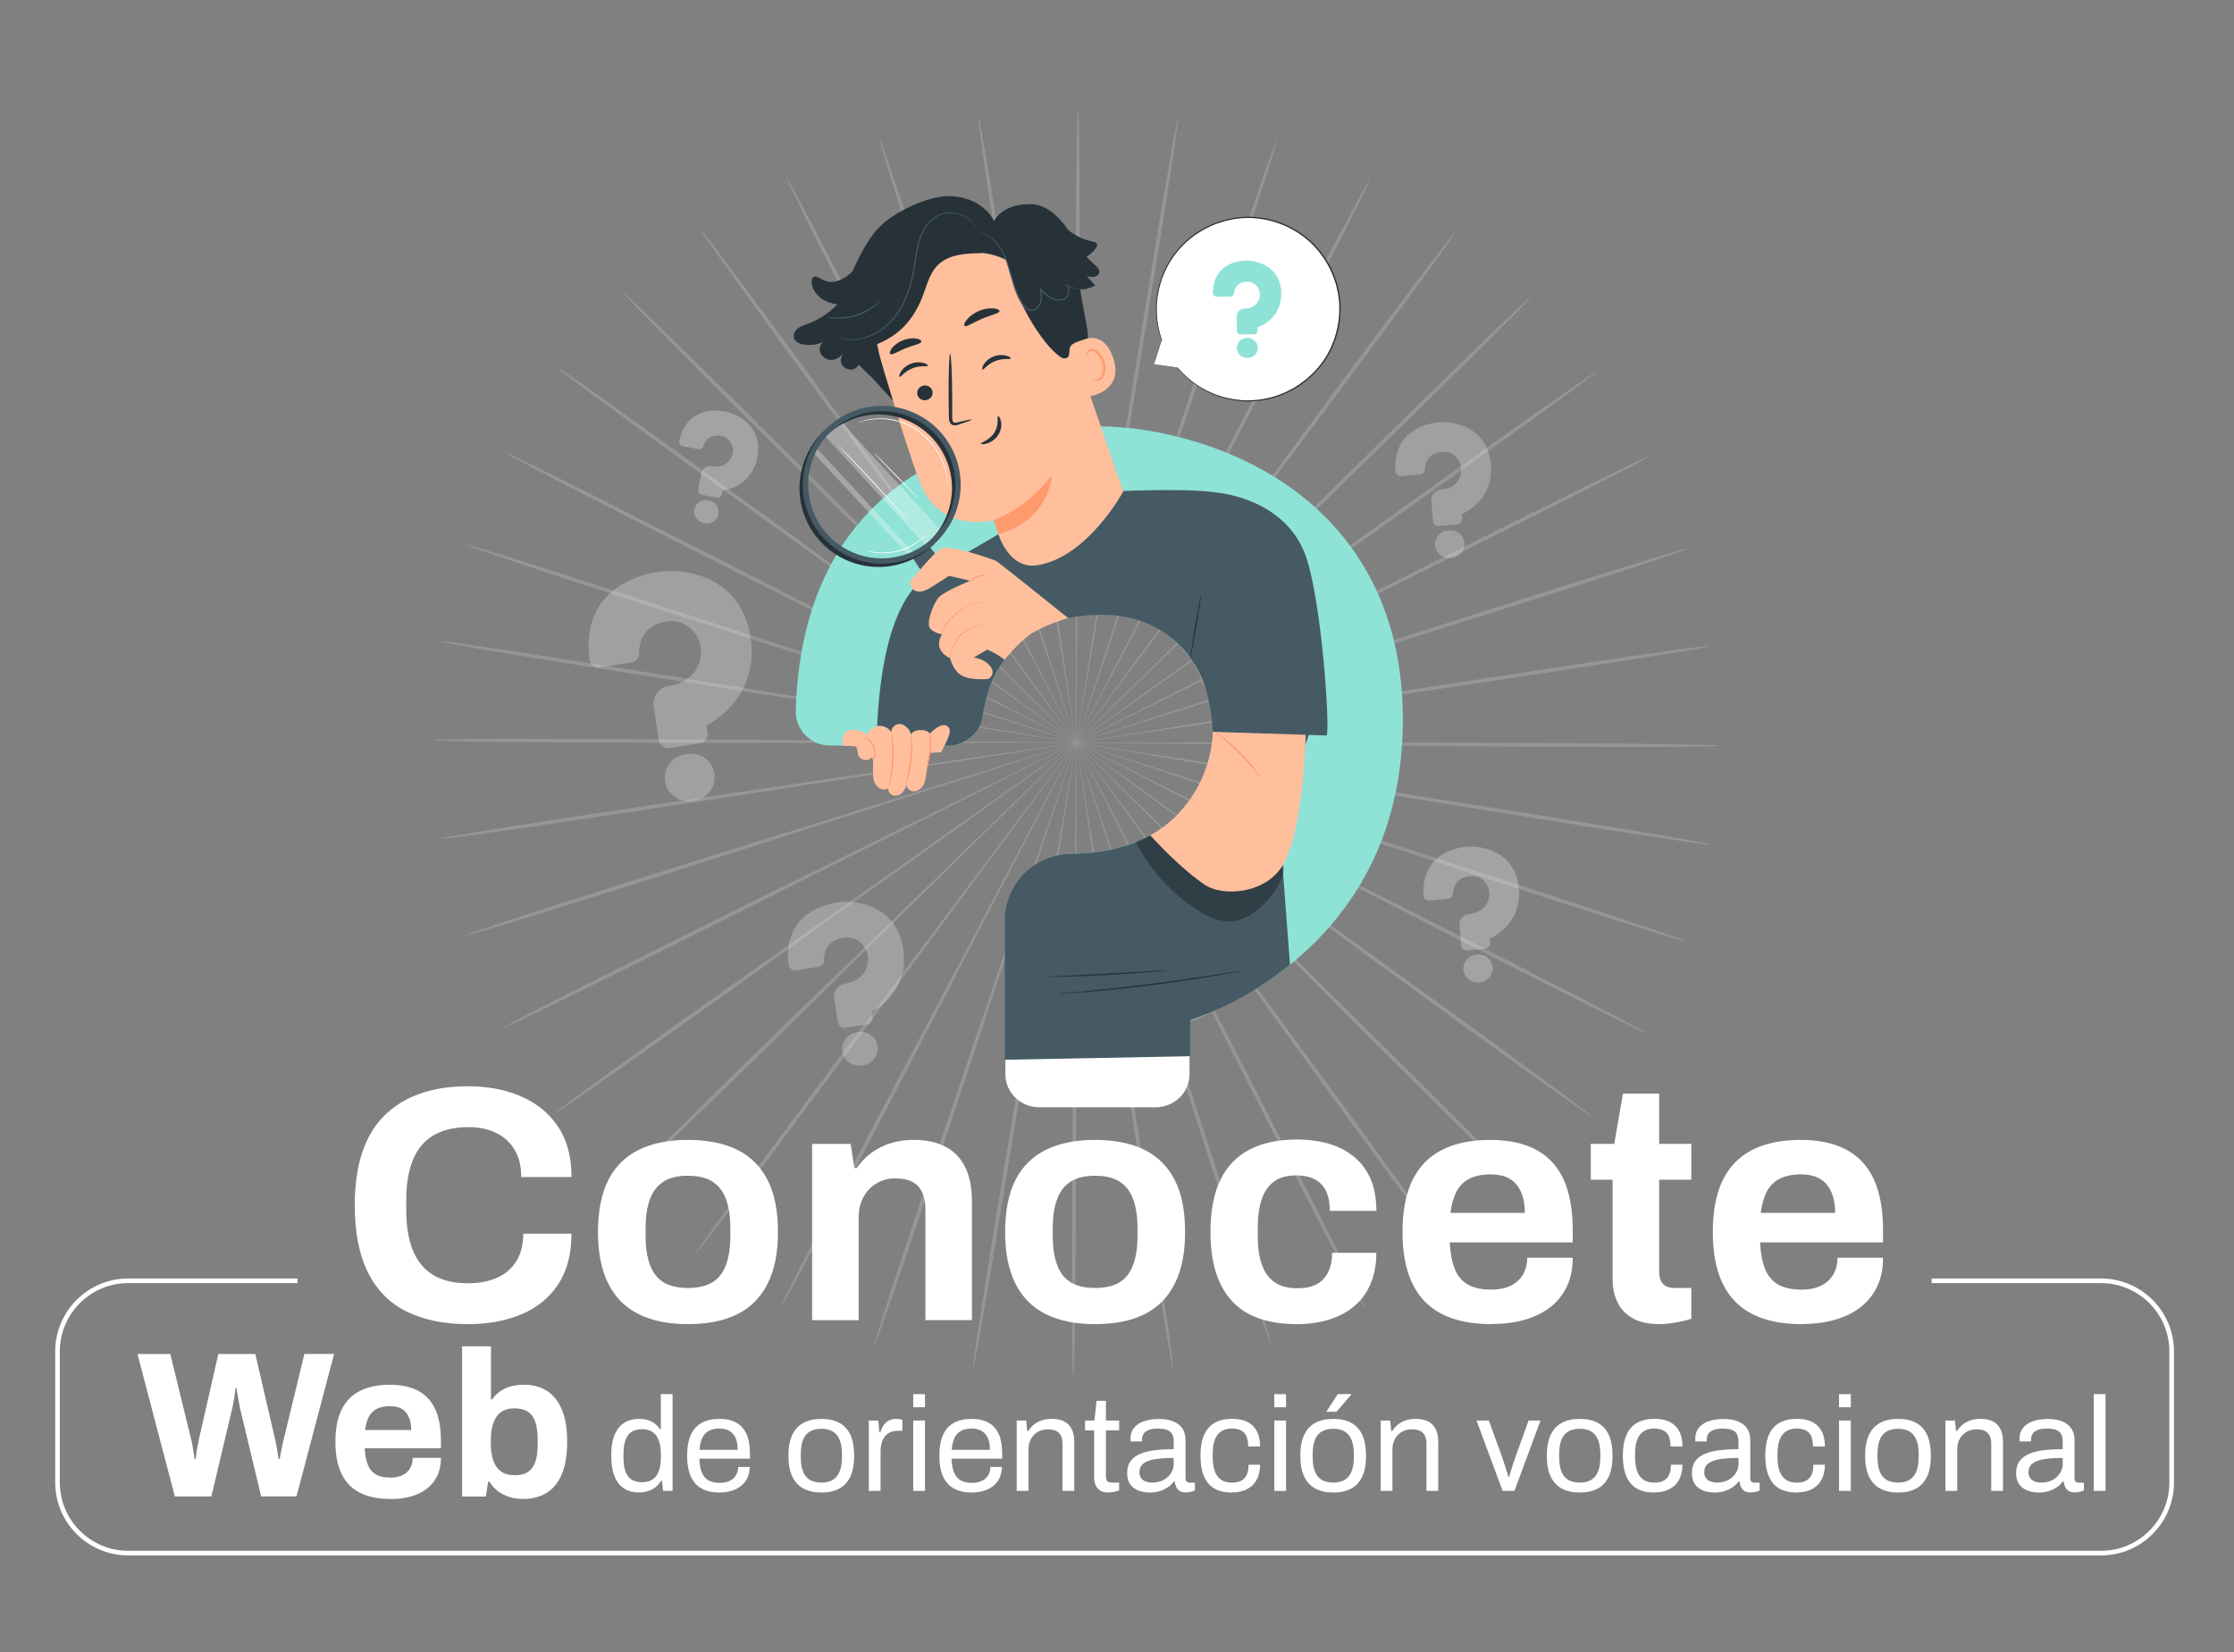 <?xml version="1.0" encoding="UTF-8"?>
<svg id="Capa_1" data-name="Capa 1" xmlns="http://www.w3.org/2000/svg" viewBox="0 0 483.96 357.96">
  <rect x="0" y="0" width="483.96" height="357.96" fill="#808080" stroke="none"/>
  <defs>
    <style>
      .cls-1 {
        fill: none;
        stroke: #fff;
        stroke-miterlimit: 10;
      }

      .cls-2 {
        isolation: isolate;
      }

      .cls-3, .cls-4, .cls-5, .cls-6, .cls-7, .cls-8, .cls-9, .cls-10, .cls-11 {
        stroke-width: 0px;
      }

      .cls-4 {
        fill: #f5f5f5;
      }

      .cls-12 {
        opacity: .3;
      }

      .cls-5 {
        fill: #fff;
      }

      .cls-13 {
        opacity: .21;
      }

      .cls-6 {
        fill: #263238;
      }

      .cls-7 {
        fill: #ebebeb;
      }

      .cls-8 {
        fill: #ff9a6c;
      }

      .cls-9 {
        fill: #8ee2d6;
      }

      .cls-10 {
        fill: #455a64;
      }

      .cls-11 {
        fill: #ffbf9d;
      }
    </style>
  </defs>
  <g id="Background_Complete" data-name="Background Complete">
    <g class="cls-13">
      <path class="cls-7" d="m272.77,161.31c-27.48-.26-52.35-.5-70.37-.67-8.99-.04-16.27-.08-21.33-.1-2.5,0-4.45,0-5.8,0-.65,0-1.15.02-1.51.02-.34,0-.51.02-.51.03s.17.02.51.03c.36,0,.86.02,1.51.04,1.35.02,3.29.04,5.8.07,5.05.03,12.33.07,21.33.11,18.03,0,42.89.03,70.37.04,27.47,0,52.34.03,70.34.16,9,.06,16.29.15,21.32.24,2.52.05,4.47.1,5.8.15,1.33.05,2.02.1,2.02.15s-.7.09-2.02.13c-1.33.04-3.28.07-5.8.09-5.04.04-12.32.06-21.33.03-18.01-.05-42.88-.27-70.34-.55v.02Z"/>
      <path class="cls-7" d="m272.22,167.43c-27.1-4.47-51.63-8.52-69.41-11.45-8.88-1.42-16.06-2.57-21.05-3.37-2.47-.38-4.4-.67-5.73-.87-.64-.09-1.14-.16-1.49-.21-.34-.04-.51-.06-.51-.05s.17.05.5.11c.35.06.84.15,1.48.27,1.33.22,3.25.55,5.72.96,4.99.8,12.17,1.96,21.05,3.38,17.8,2.77,42.37,6.6,69.51,10.82,27.13,4.2,51.7,8.05,69.46,10.94,8.88,1.44,16.07,2.64,21.03,3.51,2.48.43,4.4.78,5.7,1.04,1.3.25,1.98.41,1.97.46s-.7,0-2.02-.18c-1.32-.17-3.25-.43-5.74-.8-4.98-.73-12.18-1.83-21.07-3.24-17.78-2.81-42.31-6.84-69.4-11.33h0Z"/>
      <path class="cls-7" d="m270.71,173.38c-26.05-8.63-49.62-16.43-66.71-22.09-8.54-2.78-15.45-5.03-20.25-6.59-2.38-.76-4.24-1.35-5.52-1.75-.62-.19-1.1-.33-1.44-.44-.33-.1-.49-.14-.5-.13,0,0,.16.07.48.19.34.12.81.28,1.42.49,1.27.43,3.12,1.04,5.49,1.84,4.8,1.57,11.71,3.82,20.25,6.61,17.14,5.5,40.79,13.09,66.92,21.48,26.12,8.36,49.77,15.97,66.85,21.59,8.54,2.8,15.44,5.11,20.2,6.73,2.38.81,4.22,1.46,5.47,1.91,1.24.45,1.89.72,1.87.76-.02.05-.69-.12-1.97-.49-1.27-.37-3.14-.93-5.54-1.68-4.8-1.49-11.74-3.7-20.29-6.47-17.11-5.54-40.69-13.32-66.72-21.96h0Z"/>
      <path class="cls-7" d="m268.27,179.02c-24.35-12.56-46.39-23.92-62.36-32.16-7.99-4.07-14.46-7.37-18.95-9.65-2.23-1.12-3.97-1.99-5.17-2.59-.58-.28-1.03-.5-1.35-.66-.31-.14-.47-.21-.47-.21,0,0,.14.1.44.26.31.17.76.4,1.33.71,1.19.62,2.91,1.51,5.13,2.67,4.49,2.29,10.95,5.59,18.94,9.67,16.05,8.09,38.19,19.26,62.65,31.6,24.46,12.31,46.6,23.5,62.57,31.69,7.99,4.09,14.44,7.44,18.88,9.78,2.22,1.17,3.94,2.09,5.09,2.73s1.75,1,1.73,1.04-.66-.23-1.86-.79c-1.2-.56-2.95-1.41-5.21-2.52-4.51-2.22-11-5.48-19.01-9.54-16.01-8.12-38.06-19.47-62.39-32.04h0Z"/>
      <path class="cls-7" d="m264.96,184.22c-22.06-16.16-42.02-30.78-56.5-41.38-7.25-5.25-13.11-9.5-17.18-12.46-2.03-1.45-3.61-2.57-4.7-3.35-.53-.37-.94-.65-1.23-.86-.28-.19-.43-.28-.43-.28,0,0,.13.12.4.33.28.22.68.51,1.2.9,1.08.79,2.64,1.95,4.64,3.42,4.07,2.96,9.93,7.21,17.17,12.47,14.57,10.47,34.67,24.91,56.87,40.87,22.21,15.93,42.3,30.4,56.78,40.95,7.24,5.28,13.08,9.57,17.09,12.57,2.01,1.5,3.56,2.68,4.6,3.49,1.04.81,1.57,1.26,1.54,1.3-.03.04-.62-.33-1.71-1.07s-2.69-1.85-4.74-3.29c-4.1-2.89-10-7.1-17.26-12.35-14.53-10.49-34.51-25.1-56.54-41.27h0Z"/>
      <path class="cls-7" d="m260.87,188.84c-19.24-19.34-36.66-36.85-49.28-49.54-6.33-6.3-11.45-11.4-15.01-14.94-1.78-1.74-3.16-3.1-4.11-4.03-.47-.45-.82-.79-1.08-1.04-.25-.23-.38-.35-.38-.34,0,0,.11.14.34.38.25.26.59.61,1.04,1.08.94.95,2.3,2.33,4.05,4.09,3.56,3.54,8.67,8.65,15,14.95,12.74,12.58,30.32,29.92,49.74,49.1,19.43,19.15,36.99,36.51,49.63,49.16,6.32,6.32,11.41,11.46,14.9,15.04,1.75,1.79,3.09,3.19,3.99,4.15.9.96,1.36,1.48,1.32,1.52-.04.03-.56-.42-1.52-1.32s-2.37-2.24-4.17-3.98c-3.59-3.48-8.75-8.55-15.1-14.85-12.7-12.59-30.13-30.09-49.35-49.44h0Z"/>
      <path class="cls-7" d="m256.1,192.77c-15.96-22.06-30.4-42.03-40.87-56.5-5.26-7.19-9.51-13.02-12.47-17.06-1.48-1.99-2.63-3.54-3.43-4.61-.39-.51-.69-.91-.9-1.19-.21-.27-.32-.4-.33-.39,0,0,.08.15.27.43.2.29.49.7.86,1.22.78,1.08,1.9,2.65,3.35,4.67,2.95,4.05,7.2,9.87,12.46,17.07,10.6,14.38,25.23,34.21,41.39,56.13,16.17,21.89,30.78,41.74,41.27,56.17,5.25,7.21,9.47,13.07,12.35,17.14,1.44,2.04,2.55,3.62,3.29,4.71.74,1.09,1.11,1.67,1.06,1.7s-.49-.5-1.3-1.53-1.99-2.58-3.49-4.57c-3-3.99-7.3-9.79-12.58-16.98-10.56-14.39-25.02-34.34-40.95-56.4h.02Z"/>
      <path class="cls-7" d="m250.77,195.93c-12.26-24.25-23.36-46.2-31.41-62.1-4.05-7.92-7.33-14.32-9.61-18.77-1.15-2.2-2.04-3.91-2.65-5.09-.3-.57-.54-1-.71-1.31-.16-.29-.25-.44-.26-.44,0,0,.06.16.2.47.16.32.37.76.65,1.34.6,1.19,1.46,2.91,2.57,5.13,2.27,4.45,5.55,10.86,9.6,18.78,8.19,15.83,19.49,37.68,31.98,61.82,12.5,24.12,23.79,45.98,31.86,61.85,4.04,7.94,7.28,14.37,9.48,18.84,1.1,2.23,1.95,3.97,2.5,5.16s.83,1.82.78,1.84-.4-.57-1.04-1.72-1.56-2.85-2.72-5.05c-2.33-4.4-5.66-10.8-9.73-18.71-8.15-15.84-19.26-37.78-31.5-62.03h.01Z"/>
      <path class="cls-7" d="m245,198.22c-8.24-25.85-15.7-49.25-21.11-66.2-2.74-8.45-4.96-15.28-6.5-20.03-.78-2.35-1.39-4.17-1.81-5.43-.21-.61-.37-1.07-.49-1.41-.11-.32-.18-.48-.19-.47,0,0,.03.17.13.49.1.34.25.81.43,1.43.4,1.27.98,3.1,1.72,5.46,1.54,4.75,3.75,11.59,6.48,20.04,5.56,16.91,13.24,40.23,21.72,66.01,8.5,25.76,16.16,49.09,21.6,66.02,2.72,8.46,4.89,15.32,6.36,20.07.73,2.38,1.29,4.23,1.65,5.48.36,1.26.53,1.93.48,1.94s-.31-.62-.75-1.86c-.45-1.23-1.08-3.06-1.88-5.41-1.6-4.71-3.87-11.54-6.62-19.99-5.52-16.9-13-40.3-21.21-66.14h0Z"/>
      <path class="cls-7" d="m238.94,199.59c-4.01-26.81-7.65-51.07-10.28-68.65-1.36-8.77-2.46-15.86-3.22-20.79-.4-2.44-.71-4.34-.92-5.65-.11-.63-.2-1.12-.26-1.47-.06-.33-.1-.5-.11-.5s0,.17.05.51c.05.35.11.84.2,1.47.19,1.31.47,3.22.83,5.66.76,4.93,1.85,12.03,3.2,20.79,2.8,17.56,6.66,41.79,10.92,68.56,4.28,26.75,8.12,50.99,10.79,68.55,1.34,8.78,2.39,15.89,3.07,20.81.34,2.46.6,4.37.75,5.67s.21,1.99.16,1.99-.2-.66-.45-1.95c-.24-1.29-.58-3.19-.99-5.63-.83-4.9-1.98-11.99-3.35-20.77-2.75-17.55-6.41-41.81-10.4-68.61h0Z"/>
      <path class="cls-7" d="m232.73,200c.25-27.1.47-51.62.63-69.4.04-8.87.07-16.05.09-21.03,0-2.47,0-4.39-.02-5.72,0-.64-.02-1.13-.02-1.49,0-.34-.02-.51-.03-.51s-.02.17-.03.51c0,.35-.02.85-.03,1.49-.02,1.33-.04,3.25-.07,5.72-.02,4.99-.06,12.16-.1,21.03v69.4c.02,27.09,0,51.61-.12,69.37-.06,8.88-.14,16.06-.23,21.03-.05,2.48-.1,4.41-.15,5.72-.05,1.31-.1,1.99-.15,1.99s-.09-.69-.13-1.99c-.04-1.31-.07-3.24-.09-5.72-.05-4.97-.06-12.15-.04-21.03.04-17.76.24-42.28.51-69.37h-.02Z"/>
      <path class="cls-7" d="m226.53,199.47c4.52-26.73,8.6-50.92,11.57-68.46,1.43-8.75,2.59-15.84,3.4-20.76.38-2.44.68-4.34.88-5.65.09-.63.16-1.12.21-1.47.04-.33.06-.5.05-.51,0,0-.05.17-.11.49-.06.35-.15.83-.27,1.46-.23,1.31-.55,3.2-.97,5.64-.81,4.92-1.98,12.01-3.42,20.76-2.8,17.56-6.66,41.79-10.93,68.56-4.24,26.76-8.13,50.99-11.05,68.51-1.46,8.76-2.67,15.85-3.55,20.74-.44,2.45-.79,4.34-1.05,5.63-.26,1.28-.42,1.95-.47,1.95s0-.69.18-1.99.44-3.21.81-5.66c.73-4.91,1.85-12.01,3.27-20.78,2.84-17.53,6.91-41.73,11.44-68.45h.01Z"/>
      <path class="cls-7" d="m220.49,197.98c8.73-25.7,16.63-48.95,22.36-65.8,2.81-8.42,5.09-15.24,6.67-19.97.77-2.35,1.36-4.18,1.77-5.44.19-.61.34-1.08.44-1.42.1-.32.14-.49.13-.49s-.08.16-.19.47c-.12.33-.29.8-.5,1.4-.43,1.26-1.06,3.08-1.86,5.42-1.59,4.73-3.87,11.55-6.69,19.97-5.57,16.91-13.25,40.23-21.74,66.01-8.46,25.77-16.17,49.09-21.85,65.94-2.84,8.43-5.17,15.23-6.82,19.93-.82,2.35-1.48,4.16-1.93,5.39s-.72,1.86-.77,1.85c-.05-.02.12-.68.49-1.94.37-1.26.94-3.1,1.7-5.47,1.51-4.74,3.74-11.58,6.55-20.01,5.6-16.88,13.49-40.14,22.23-65.82v-.02Z"/>
      <path class="cls-7" d="m214.77,195.57c12.72-24.02,24.23-45.76,32.57-61.52,4.12-7.88,7.46-14.26,9.78-18.69,1.13-2.2,2.01-3.92,2.62-5.1.29-.57.51-1.02.67-1.33.15-.3.22-.46.21-.46,0,0-.1.14-.26.44-.17.31-.41.74-.72,1.31-.63,1.17-1.53,2.87-2.7,5.06-2.32,4.43-5.66,10.81-9.79,18.68-8.2,15.83-19.51,37.67-32,61.81-12.47,24.13-23.8,45.97-32.1,61.73-4.15,7.88-7.53,14.24-9.91,18.62-1.19,2.19-2.12,3.88-2.77,5.03-.65,1.14-1.01,1.73-1.06,1.71-.04-.02.23-.65.8-1.84.57-1.18,1.43-2.91,2.55-5.14,2.25-4.45,5.55-10.85,9.66-18.75,8.23-15.8,19.72-37.55,32.45-61.55h0Z"/>
      <path class="cls-7" d="m209.5,192.31c16.37-21.77,31.19-41.46,41.92-55.74,5.32-7.15,9.63-12.93,12.62-16.95,1.47-2,2.61-3.56,3.4-4.63.37-.52.66-.93.87-1.22.19-.28.29-.42.28-.43s-.12.13-.33.39c-.22.28-.52.67-.92,1.18-.81,1.06-1.97,2.6-3.47,4.58-2.99,4.02-7.31,9.8-12.63,16.94-10.61,14.37-25.24,34.2-41.41,56.11-16.14,21.91-30.8,41.73-41.49,56.02-5.35,7.14-9.7,12.91-12.74,16.87-1.52,1.98-2.71,3.51-3.53,4.54-.82,1.03-1.27,1.55-1.31,1.52s.33-.61,1.08-1.69c.75-1.08,1.87-2.66,3.33-4.68,2.92-4.04,7.2-9.86,12.51-17.03,10.63-14.33,25.43-34.05,41.81-55.79h.01Z"/>
      <path class="cls-7" d="m204.82,188.28c19.6-18.99,37.35-36.18,50.2-48.63,6.38-6.24,11.55-11.3,15.14-14.81,1.77-1.75,3.14-3.12,4.09-4.06.45-.46.8-.81,1.05-1.07.23-.24.35-.37.34-.38,0,0-.14.11-.39.33-.26.24-.62.58-1.09,1.03-.96.93-2.36,2.27-4.15,3.99-3.59,3.51-8.76,8.56-15.15,14.8-12.74,12.57-30.33,29.91-49.75,49.08-19.4,19.17-37,36.5-49.82,48.97-6.41,6.24-11.62,11.26-15.24,14.71-1.81,1.72-3.23,3.05-4.2,3.94-.97.89-1.5,1.34-1.54,1.3-.04-.03.42-.55,1.33-1.5.91-.95,2.27-2.34,4.03-4.11,3.53-3.55,8.67-8.64,15.05-14.9,12.76-12.53,30.49-29.73,50.1-48.7h0Z"/>
      <path class="cls-7" d="m200.82,183.58c22.36-15.75,42.6-30.01,57.26-40.34,7.29-5.19,13.19-9.39,17.29-12.31,2.02-1.46,3.59-2.6,4.68-3.38.52-.38.92-.68,1.21-.89.27-.2.4-.31.4-.32s-.15.08-.43.27c-.3.2-.71.48-1.24.85-1.1.77-2.69,1.88-4.73,3.31-4.1,2.91-10.01,7.11-17.3,12.3-14.57,10.46-34.67,24.9-56.89,40.85-22.19,15.96-42.31,30.38-56.94,40.74-7.31,5.18-13.25,9.34-17.38,12.19-2.06,1.42-3.67,2.52-4.78,3.25-1.1.73-1.69,1.09-1.72,1.05s.51-.48,1.56-1.28c1.05-.8,2.61-1.96,4.63-3.44,4.04-2.96,9.92-7.2,17.21-12.41,14.58-10.42,34.81-24.69,57.17-40.42v-.02Z"/>
      <path class="cls-7" d="m197.62,178.33c24.58-12.11,46.83-23.07,62.96-31.01,8.02-4,14.52-7.24,19.03-9.49,2.23-1.13,3.96-2.01,5.15-2.62.57-.3,1.02-.53,1.33-.7.3-.16.45-.25.44-.26s-.17.06-.47.2c-.32.15-.77.37-1.36.64-1.21.59-2.95,1.44-5.2,2.54-4.51,2.25-11.01,5.48-19.04,9.48-16.05,8.09-38.2,19.25-62.67,31.58-24.45,12.34-46.61,23.49-62.69,31.46-8.04,3.99-14.57,7.18-19.1,9.36-2.26,1.09-4.03,1.92-5.23,2.47s-1.85.82-1.87.77c-.02-.04.58-.4,1.74-1.03s2.89-1.54,5.12-2.69c4.46-2.3,10.94-5.59,18.97-9.61,16.05-8.04,38.29-19.02,62.88-31.11v.02Z"/>
      <path class="cls-7" d="m195.29,172.64c26.21-8.14,49.93-15.51,67.12-20.86,8.56-2.71,15.49-4.9,20.31-6.42,2.38-.77,4.23-1.37,5.51-1.79.61-.21,1.09-.37,1.43-.48.32-.11.48-.17.48-.18s-.17.03-.5.12c-.34.1-.82.24-1.44.43-1.28.39-3.14.97-5.54,1.7-4.81,1.52-11.75,3.7-20.31,6.4-17.14,5.5-40.79,13.08-66.92,21.46-26.11,8.4-49.77,15.96-66.93,21.34-8.58,2.69-15.53,4.83-20.35,6.28-2.41.72-4.28,1.27-5.56,1.63s-1.95.52-1.97.47.63-.3,1.88-.74,3.1-1.07,5.48-1.86c4.77-1.58,11.7-3.82,20.27-6.54,17.14-5.45,40.85-12.84,67.06-20.96h-.02Z"/>
      <path class="cls-7" d="m193.9,166.66c27.18-3.98,51.78-7.58,69.61-10.18,8.89-1.34,16.08-2.43,21.08-3.19,2.47-.39,4.4-.7,5.72-.91.64-.11,1.13-.19,1.49-.25.33-.06.5-.1.5-.11s-.18,0-.51.05c-.36.05-.85.11-1.5.2-1.33.19-3.26.47-5.74.82-5,.75-12.19,1.84-21.08,3.17-17.81,2.77-42.37,6.59-69.51,10.81-27.13,4.24-51.7,8.04-69.5,10.69-8.9,1.32-16.11,2.36-21.1,3.04-2.49.34-4.43.59-5.75.74s-2.01.21-2.02.16c0-.05.67-.2,1.98-.44,1.3-.24,3.23-.57,5.71-.98,4.97-.82,12.16-1.96,21.06-3.32,17.79-2.73,42.39-6.34,69.56-10.3Z"/>
      <path class="cls-7" d="m193.47,160.54c27.48.23,52.35.43,70.37.58,8.99.03,16.27.06,21.33.08,2.5,0,4.45-.02,5.8-.02.65,0,1.15-.02,1.51-.02.34,0,.51-.02.51-.03s-.17-.02-.51-.03c-.36,0-.86-.02-1.51-.03-1.35,0-3.29-.04-5.8-.07-5.05-.02-12.33-.05-21.33-.09-18.02,0-42.89.03-70.37.04-27.47.04-52.34.03-70.34-.08-9-.05-16.29-.13-21.32-.22-2.52-.04-4.47-.09-5.8-.14s-2.02-.1-2.02-.15.7-.09,2.02-.13c1.33-.04,3.28-.07,5.8-.1,5.04-.05,12.32-.07,21.33-.05,18.01.03,42.88.21,70.34.46h-.01Z"/>
      <path class="cls-7" d="m194.01,154.43c27.11,4.44,51.64,8.45,69.42,11.36,8.88,1.41,16.06,2.55,21.05,3.34,2.48.37,4.4.67,5.73.87.64.09,1.14.16,1.49.21.34.04.51.06.51.05s-.17-.05-.5-.11c-.35-.06-.84-.15-1.48-.27-1.33-.22-3.25-.54-5.72-.95-4.99-.8-12.18-1.94-21.05-3.36-17.81-2.75-42.38-6.54-69.53-10.74-27.14-4.17-51.71-7.98-69.48-10.85-8.89-1.43-16.07-2.62-21.03-3.48-2.48-.43-4.4-.78-5.71-1.03s-1.98-.41-1.97-.46c0-.05.7,0,2.02.18,1.32.16,3.25.43,5.74.79,4.98.72,12.18,1.82,21.08,3.21,17.78,2.79,42.32,6.78,69.42,11.24h.01Z"/>
      <path class="cls-7" d="m195.52,148.47c26.06,8.59,49.65,16.37,66.74,22.01,8.54,2.77,15.46,5.01,20.26,6.57,2.38.75,4.24,1.34,5.52,1.74.62.19,1.1.33,1.44.44.33.09.49.14.5.13s-.16-.07-.48-.19c-.34-.12-.81-.28-1.42-.49-1.28-.43-3.12-1.04-5.49-1.83-4.8-1.56-11.71-3.81-20.25-6.58-17.15-5.48-40.8-13.04-66.95-21.4-26.13-8.33-49.79-15.91-66.88-21.5-8.55-2.79-15.45-5.09-20.21-6.71-2.38-.81-4.22-1.45-5.47-1.9-1.24-.45-1.89-.71-1.88-.76.02-.05.69.12,1.97.49,1.27.37,3.14.93,5.55,1.67,4.81,1.48,11.74,3.68,20.3,6.44,17.11,5.52,40.71,13.27,66.75,21.88h0Z"/>
      <path class="cls-7" d="m197.95,142.83c24.37,12.53,46.42,23.87,62.4,32.08,7.99,4.06,14.46,7.35,18.96,9.63,2.23,1.11,3.97,1.98,5.17,2.58.58.28,1.03.5,1.35.66.31.14.47.21.47.2,0,0-.14-.1-.44-.26-.32-.17-.76-.4-1.33-.71-1.19-.62-2.92-1.51-5.13-2.66-4.49-2.29-10.96-5.58-18.95-9.64-16.06-8.07-38.21-19.21-62.69-31.52-24.48-12.28-46.63-23.44-62.61-31.62-7.99-4.08-14.45-7.42-18.89-9.76-2.22-1.17-3.94-2.09-5.1-2.73s-1.75-1-1.73-1.04.66.23,1.86.79,2.96,1.41,5.21,2.51c4.51,2.21,11.01,5.46,19.02,9.52,16.02,8.1,38.09,19.42,62.43,31.96h0Z"/>
      <path class="cls-7" d="m201.26,137.63c22.08,16.13,42.06,30.73,56.55,41.31,7.25,5.24,13.12,9.49,17.2,12.44,2.03,1.45,3.61,2.57,4.7,3.35.53.37.94.65,1.23.86.28.19.43.28.43.27,0,0-.13-.12-.4-.32-.28-.21-.68-.51-1.2-.9-1.08-.79-2.64-1.94-4.65-3.42-4.07-2.95-9.94-7.2-17.19-12.45-14.58-10.45-34.7-24.87-56.93-40.8-22.23-15.91-42.34-30.34-56.83-40.88-7.25-5.27-13.09-9.56-17.11-12.55-2.01-1.5-3.56-2.67-4.6-3.48-1.04-.81-1.57-1.25-1.54-1.29s.62.33,1.72,1.06,2.7,1.85,4.75,3.29c4.1,2.88,10.01,7.09,17.28,12.33,14.54,10.47,34.54,25.06,56.6,41.2v-.02Z"/>
      <path class="cls-7" d="m205.34,133c19.27,19.32,36.71,36.81,49.35,49.48,6.34,6.29,11.47,11.39,15.03,14.92,1.78,1.74,3.16,3.09,4.12,4.03.47.45.83.79,1.08,1.04.25.23.38.34.38.34,0,0-.11-.14-.34-.38-.25-.26-.59-.61-1.04-1.08-.94-.95-2.3-2.32-4.05-4.09-3.56-3.54-8.69-8.64-15.02-14.93-12.76-12.56-30.35-29.89-49.8-49.04-19.45-19.12-37.04-36.47-49.69-49.1-6.33-6.31-11.43-11.45-14.92-15.02-1.75-1.79-3.1-3.18-4-4.14s-1.36-1.48-1.32-1.52c.04-.03.56.42,1.53,1.32.97.9,2.37,2.24,4.17,3.97,3.6,3.47,8.77,8.54,15.12,14.83,12.71,12.57,30.17,30.05,49.41,49.37h0Z"/>
      <path class="cls-7" d="m210.1,129.06c15.99,22.04,30.45,41.99,40.94,56.45,5.27,7.19,9.53,13.01,12.49,17.05,1.48,1.99,2.63,3.54,3.43,4.61.39.51.69.91.91,1.19.21.27.32.4.33.39s-.08-.15-.28-.43c-.2-.29-.49-.7-.86-1.22-.78-1.08-1.91-2.65-3.36-4.66-2.96-4.04-7.22-9.86-12.48-17.05-10.62-14.36-25.27-34.18-41.46-56.08-16.2-21.87-30.84-41.7-41.34-56.12-5.26-7.21-9.48-13.06-12.37-17.13-1.44-2.03-2.56-3.62-3.3-4.71s-1.11-1.67-1.07-1.7c.04-.03.49.5,1.3,1.53s1.99,2.57,3.49,4.57c3.01,3.98,7.31,9.78,12.6,16.97,10.57,14.37,25.06,34.31,41.02,56.35h0Z"/>
      <path class="cls-7" d="m215.43,125.9c12.3,24.24,23.42,46.17,31.49,62.07,4.06,7.91,7.35,14.31,9.64,18.76,1.15,2.19,2.04,3.9,2.66,5.08.3.57.54,1,.71,1.31.16.29.25.44.26.44,0,0-.06-.16-.2-.47-.16-.32-.37-.76-.65-1.34-.6-1.19-1.46-2.91-2.58-5.12-2.28-4.45-5.57-10.85-9.62-18.77-8.21-15.82-19.54-37.65-32.06-61.78-12.53-24.1-23.85-45.95-31.94-61.81-4.05-7.93-7.29-14.36-9.5-18.83-1.1-2.23-1.95-3.97-2.51-5.16s-.83-1.82-.78-1.84c.04-.02.4.57,1.04,1.71.64,1.15,1.56,2.85,2.73,5.05,2.34,4.4,5.67,10.79,9.75,18.7,8.17,15.83,19.31,37.75,31.58,61.99h-.02Z"/>
      <path class="cls-7" d="m221.19,123.6c8.28,25.84,15.76,49.23,21.19,66.18,2.75,8.44,4.98,15.28,6.52,20.02.78,2.35,1.39,4.17,1.81,5.43.21.61.37,1.07.49,1.41.11.32.18.48.19.47s-.03-.17-.13-.49c-.1-.34-.25-.81-.43-1.42-.4-1.27-.98-3.1-1.73-5.46-1.54-4.75-3.76-11.58-6.51-20.03-5.59-16.9-13.29-40.22-21.81-65.98-8.53-25.75-16.22-49.07-21.68-65.99-2.73-8.46-4.91-15.32-6.38-20.07-.74-2.37-1.29-4.22-1.65-5.48-.36-1.26-.53-1.93-.48-1.94s.31.62.76,1.85,1.09,3.05,1.89,5.41c1.61,4.71,3.88,11.53,6.65,19.98,5.54,16.89,13.05,40.28,21.3,66.11h0Z"/>
      <path class="cls-7" d="m227.26,122.22c4.05,26.8,7.71,51.06,10.37,68.64,1.37,8.76,2.48,15.86,3.25,20.79.4,2.44.71,4.33.92,5.64.11.63.2,1.12.26,1.47.06.33.1.5.11.5s0-.17-.05-.51c-.05-.35-.11-.84-.2-1.47-.19-1.31-.47-3.21-.84-5.66-.77-4.93-1.87-12.02-3.23-20.79-2.82-17.56-6.71-41.78-11.01-68.55-4.32-26.75-8.19-50.98-10.88-68.54-1.35-8.78-2.41-15.89-3.1-20.81-.35-2.46-.6-4.37-.76-5.67s-.21-1.98-.16-1.99c.05,0,.2.66.45,1.95s.58,3.18,1,5.63c.84,4.9,1.99,11.99,3.38,20.76,2.78,17.54,6.46,41.8,10.49,68.59v.02Z"/>
      <path class="cls-7" d="m233.46,121.8c-.21,27.1-.41,51.62-.55,69.4-.03,8.87-.05,16.05-.06,21.03,0,2.47.02,4.39.02,5.72,0,.64.02,1.13.02,1.49,0,.34.02.51.03.51s.02-.17.03-.51c0-.35.02-.85.03-1.49,0-1.33.04-3.25.06-5.72.02-4.99.04-12.16.08-21.03-.02-17.78-.05-42.3-.09-69.4-.05-27.09-.06-51.61.03-69.37.05-8.88.12-16.06.21-21.03.04-2.48.09-4.41.14-5.72s.1-1.99.15-1.99.1.69.14,1.99c.04,1.31.07,3.24.1,5.72.05,4.97.08,12.15.07,21.03-.02,17.76-.19,42.28-.42,69.37h0Z"/>
      <path class="cls-7" d="m239.66,122.33c-4.48,26.74-8.54,50.93-11.48,68.47-1.42,8.76-2.57,15.84-3.37,20.77-.38,2.44-.67,4.34-.87,5.65-.09.63-.16,1.12-.21,1.47-.04.33-.06.5-.05.51s.05-.17.11-.5c.06-.35.15-.83.27-1.46.22-1.31.55-3.2.96-5.64.8-4.92,1.96-12.01,3.39-20.76,2.78-17.56,6.61-41.79,10.84-68.57,4.21-26.77,8.06-51,10.96-68.52,1.45-8.76,2.65-15.85,3.52-20.74.43-2.45.79-4.34,1.04-5.63.26-1.28.41-1.95.46-1.95s0,.69-.18,1.99-.43,3.21-.8,5.67c-.73,4.91-1.83,12.02-3.24,20.79-2.82,17.54-6.85,41.74-11.35,68.46h0Z"/>
      <path class="cls-7" d="m245.7,123.81c-8.7,25.71-16.57,48.97-22.27,65.83-2.8,8.43-5.07,15.25-6.65,19.98-.76,2.35-1.36,4.18-1.77,5.45-.19.61-.34,1.08-.44,1.42-.1.32-.14.49-.13.49s.08-.16.19-.47c.12-.33.28-.8.5-1.4.43-1.26,1.05-3.08,1.85-5.42,1.58-4.74,3.85-11.55,6.66-19.98,5.55-16.91,13.2-40.25,21.65-66.03,8.43-25.78,16.1-49.11,21.76-65.97,2.83-8.43,5.15-15.24,6.79-19.94.82-2.35,1.47-4.17,1.93-5.39.46-1.23.72-1.86.77-1.85.05.02-.12.68-.49,1.94-.37,1.26-.94,3.1-1.69,5.47-1.5,4.74-3.73,11.58-6.52,20.02-5.58,16.88-13.43,40.16-22.15,65.84h0Z"/>
      <path class="cls-7" d="m251.43,126.21c-12.69,24.04-24.17,45.79-32.49,61.56-4.11,7.89-7.44,14.27-9.75,18.7-1.13,2.2-2.01,3.92-2.61,5.1-.29.58-.51,1.02-.66,1.34-.15.3-.22.46-.21.46,0,0,.1-.14.26-.44.17-.31.41-.75.72-1.31.62-1.17,1.53-2.88,2.69-5.06,2.31-4.43,5.65-10.81,9.77-18.7,8.18-15.84,19.46-37.7,31.92-61.85,12.44-24.15,23.74-46,32.02-61.77,4.14-7.89,7.51-14.25,9.88-18.64,1.18-2.19,2.12-3.89,2.76-5.03.65-1.14,1.01-1.73,1.05-1.71.04.02-.23.65-.8,1.84-.57,1.18-1.42,2.92-2.55,5.14-2.24,4.45-5.53,10.86-9.64,18.76-8.2,15.81-19.67,37.57-32.37,61.59v.02Z"/>
      <path class="cls-7" d="m256.7,129.46c-16.34,21.79-31.13,41.5-41.85,55.79-5.31,7.15-9.61,12.95-12.6,16.97-1.46,2-2.6,3.56-3.39,4.64-.37.52-.66.93-.87,1.22-.19.28-.29.42-.28.43,0,0,.12-.13.33-.39.22-.28.52-.67.91-1.18.8-1.06,1.97-2.61,3.46-4.59,2.99-4.02,7.29-9.81,12.61-16.96,10.59-14.39,25.19-34.23,41.34-56.17,16.12-21.93,30.74-41.77,41.42-56.07,5.34-7.15,9.68-12.92,12.72-16.88,1.52-1.98,2.71-3.51,3.53-4.54.82-1.03,1.27-1.55,1.31-1.52s-.33.61-1.08,1.69c-.75,1.08-1.87,2.66-3.33,4.68-2.92,4.05-7.19,9.87-12.49,17.04-10.61,14.35-25.39,34.08-41.74,55.84h0Z"/>
      <path class="cls-7" d="m261.39,133.49c-19.58,19.01-37.3,36.22-50.14,48.69-6.38,6.25-11.54,11.31-15.12,14.83-1.76,1.75-3.13,3.12-4.08,4.06-.45.46-.8.81-1.05,1.07-.23.24-.35.37-.34.38s.14-.11.39-.34c.26-.24.62-.59,1.09-1.03.96-.93,2.35-2.27,4.14-4,3.59-3.51,8.75-8.57,15.13-14.82,12.73-12.59,30.29-29.95,49.69-49.14,19.38-19.19,36.96-36.55,49.76-49.04,6.4-6.25,11.6-11.28,15.22-14.73,1.81-1.73,3.23-3.06,4.2-3.95s1.5-1.34,1.54-1.3c.04.03-.42.55-1.33,1.51-.91.95-2.27,2.34-4.03,4.12-3.52,3.55-8.66,8.65-15.03,14.92-12.74,12.55-30.45,29.77-50.04,48.76h0Z"/>
      <path class="cls-7" d="m265.4,138.18c-22.34,15.78-42.56,30.06-57.21,40.41-7.28,5.2-13.18,9.41-17.28,12.33-2.02,1.46-3.59,2.6-4.67,3.39-.52.39-.92.68-1.21.89-.27.2-.4.31-.4.32,0,0,.15-.08.43-.27.29-.2.71-.48,1.24-.85,1.1-.77,2.68-1.88,4.72-3.31,4.1-2.92,10-7.12,17.29-12.32,14.56-10.48,34.64-24.94,56.84-40.92,22.17-15.99,42.27-30.44,56.88-40.81,7.31-5.19,13.24-9.36,17.36-12.21,2.06-1.43,3.67-2.52,4.77-3.25,1.1-.73,1.69-1.09,1.72-1.05s-.51.48-1.55,1.28-2.61,1.97-4.63,3.45c-4.04,2.97-9.91,7.22-17.2,12.43-14.57,10.44-34.78,24.74-57.12,40.49h.02Z"/>
      <path class="cls-7" d="m268.61,143.43c-24.57,12.14-46.8,23.13-62.92,31.09-8.02,4.01-14.51,7.26-19.02,9.51-2.22,1.13-3.96,2.02-5.15,2.62-.57.3-1.02.53-1.33.7-.3.16-.45.25-.44.26,0,0,.16-.06.47-.2.32-.15.77-.37,1.36-.65,1.2-.59,2.95-1.45,5.19-2.55,4.51-2.25,11-5.49,19.03-9.5,16.04-8.11,38.17-19.3,62.62-31.66,24.43-12.37,46.57-23.55,62.65-31.54,8.04-4,14.56-7.2,19.08-9.38,2.26-1.09,4.02-1.93,5.23-2.48,1.2-.55,1.85-.82,1.87-.77.02.04-.58.4-1.74,1.03s-2.89,1.54-5.12,2.69c-4.46,2.31-10.94,5.6-18.96,9.63-16.04,8.06-38.27,19.07-62.84,31.19h.02Z"/>
      <path class="cls-7" d="m270.94,149.12c-26.2,8.18-49.91,15.58-67.09,20.94-8.56,2.72-15.49,4.92-20.3,6.45-2.38.77-4.23,1.38-5.51,1.79-.61.21-1.09.37-1.43.48-.32.11-.48.18-.48.19s.17-.03.5-.12c.34-.1.82-.24,1.44-.43,1.28-.4,3.14-.97,5.53-1.71,4.81-1.52,11.74-3.72,20.3-6.43,17.13-5.52,40.77-13.13,66.89-21.55,26.1-8.43,49.75-16.03,66.9-21.43,8.58-2.7,15.53-4.85,20.34-6.31,2.41-.73,4.28-1.28,5.56-1.63,1.28-.36,1.95-.52,1.97-.47.02.05-.63.3-1.88.75-1.25.44-3.1,1.07-5.48,1.87-4.77,1.59-11.69,3.83-20.26,6.57-17.13,5.47-40.84,12.89-67.03,21.05h.03Z"/>
      <path class="cls-7" d="m272.34,155.09c-27.18,4.01-51.77,7.64-69.6,10.27-8.89,1.36-16.08,2.45-21.07,3.22-2.47.4-4.4.7-5.72.92-.64.11-1.13.19-1.49.26-.33.06-.5.1-.5.11s.18,0,.51-.05c.36-.05.85-.11,1.49-.2,1.33-.19,3.26-.47,5.74-.83,5-.76,12.19-1.85,21.08-3.2,17.8-2.79,42.36-6.64,69.5-10.9,27.12-4.27,51.69-8.11,69.49-10.78,8.9-1.34,16.11-2.38,21.1-3.07,2.49-.34,4.43-.6,5.75-.75s2.01-.21,2.02-.16-.67.2-1.98.45c-1.3.24-3.23.58-5.71.99-4.97.83-12.16,1.97-21.05,3.34-17.79,2.75-42.38,6.4-69.55,10.39h0Z"/>
    </g>
    <g class="cls-12">
      <path class="cls-4" d="m324.27,184.82c-2.25-1.23-4.81-1.51-6.46-1.36-1.55.14-3.8.59-5.75,1.94-1.21.84-2.14,1.92-2.76,3.2-.74,1.53-1.04,3.36-.91,5.45.02.31.16.6.4.8.24.21.55.3.86.27l4.05-.37c.57-.05,1.02-.52,1.05-1.1.06-1.29.62-3.5,3.65-3.82,2.31-.25,3.41,1.33,3.78,2.03.6,1.13.6,2.53,0,3.75-.92,1.88-2.87,2.33-3.96,2.43-1.25.12-2.17,1.23-2.06,2.47l.4,4.36c.06.64.62,1.11,1.26,1.05l3.95-.36c.64-.06,1.11-.62,1.05-1.26l-.08-.92s0-.04.03-.05c.87-.4,2.53-1.31,3.95-3.01,1.81-2.16,2.59-4.81,2.31-7.88-.4-4.38-2.81-6.58-4.76-7.64v.02Z"/>
      <path class="cls-4" d="m320.1,206.83l-.35.03c-1.65.15-2.87,1.62-2.72,3.27.15,1.65,1.62,2.87,3.27,2.72l.35-.03c1.65-.15,2.87-1.62,2.72-3.27-.15-1.65-1.62-2.87-3.27-2.72Z"/>
    </g>
    <g class="cls-12">
      <path class="cls-4" d="m162.01,91.73c-1.52-1.5-3.52-2.31-4.88-2.56-1.27-.24-3.18-.39-5.06.25-1.16.4-2.16,1.05-2.95,1.94-.94,1.06-1.6,2.46-1.97,4.17-.06.26,0,.52.14.74.15.22.37.37.63.42l3.34.63c.47.09.94-.19,1.09-.64.34-1.02,1.3-2.66,3.8-2.24,1.91.33,2.43,1.85,2.57,2.49.22,1.04-.09,2.17-.85,3.01-1.16,1.3-2.84,1.21-3.73,1.05-1.03-.19-2.02.49-2.21,1.51l-.67,3.59c-.1.52.25,1.03.77,1.13l3.25.61c.52.1,1.03-.25,1.13-.77l.14-.75s.02-.03.04-.03c.78-.12,2.33-.48,3.85-1.51,1.95-1.32,3.18-3.27,3.65-5.79.68-3.61-.75-5.92-2.08-7.22v-.03Z"/>
      <path class="cls-4" d="m153.64,108.44l-.28-.05c-1.36-.26-2.67.64-2.93,2s.64,2.67,2,2.93l.28.05c1.36.26,2.67-.64,2.93-2s-.64-2.67-2-2.93Z"/>
    </g>
    <g class="cls-12">
      <path class="cls-7" d="m318.24,92.88c-2.24-1.24-4.81-1.53-6.46-1.38-1.55.13-3.8.58-5.76,1.92-1.22.83-2.15,1.91-2.78,3.19-.74,1.52-1.06,3.36-.93,5.45.02.31.16.6.4.81s.55.31.86.28l4.05-.35c.57-.05,1.03-.52,1.06-1.09.07-1.29.64-3.49,3.66-3.81,2.31-.24,3.41,1.35,3.77,2.04.59,1.13.59,2.53,0,3.75-.92,1.87-2.88,2.32-3.97,2.42-1.25.11-2.18,1.22-2.07,2.46l.38,4.36c.06.64.62,1.11,1.26,1.05l3.95-.34c.64-.06,1.11-.62,1.05-1.26l-.08-.92s.01-.04.03-.05c.87-.39,2.54-1.3,3.96-2.99,1.82-2.16,2.61-4.8,2.34-7.87-.38-4.38-2.78-6.59-4.73-7.66h.01Z"/>
      <path class="cls-7" d="m313.98,114.88l-.35.03c-1.65.14-2.88,1.61-2.73,3.26.14,1.65,1.61,2.88,3.26,2.73l.35-.03c1.65-.14,2.88-1.61,2.73-3.26-.14-1.65-1.61-2.88-3.26-2.73Z"/>
    </g>
    <g class="cls-12">
      <path class="cls-7" d="m189.37,196.69c-2.81-1.32-5.93-1.47-7.91-1.16-1.86.28-4.55,1-6.81,2.77-1.4,1.1-2.45,2.47-3.1,4.08-.78,1.9-1.01,4.14-.7,6.65.05.38.24.71.54.94.31.23.68.33,1.06.27l4.87-.75c.69-.11,1.2-.71,1.19-1.4-.02-1.56.49-4.27,4.13-4.89,2.77-.47,4.22,1.36,4.72,2.17.81,1.32.91,3.01.28,4.53-.97,2.33-3.3,3.03-4.61,3.23-1.5.24-2.54,1.64-2.31,3.13l.8,5.24c.12.77.84,1.29,1.6,1.18l4.74-.73c.77-.12,1.29-.84,1.18-1.6l-.17-1.1s0-.05.03-.06c1.02-.54,2.96-1.77,4.55-3.93,2.03-2.75,2.77-6.01,2.21-9.69-.81-5.27-3.88-7.74-6.32-8.89h.03Z"/>
      <path class="cls-7" d="m185.95,223.6l-.42.06c-1.98.3-3.35,2.17-3.05,4.15s2.17,3.35,4.15,3.05l.42-.06c1.98-.3,3.35-2.17,3.05-4.15s-2.17-3.35-4.15-3.05Z"/>
    </g>
    <g class="cls-12">
      <path class="cls-7" d="m153.67,125.53c-3.95-1.85-8.33-2.05-11.11-1.62-2.61.4-6.38,1.41-9.55,3.91-1.97,1.55-3.43,3.48-4.35,5.74-1.09,2.67-1.41,5.82-.97,9.35.07.53.34,1,.77,1.32.43.32.96.46,1.49.37l6.84-1.06c.96-.15,1.68-1,1.67-1.97-.03-2.19.68-6,5.79-6.88,3.89-.67,5.94,1.9,6.63,3.04,1.14,1.85,1.29,4.23.41,6.37-1.36,3.28-4.63,4.26-6.46,4.55-2.11.33-3.56,2.31-3.23,4.41l1.14,7.36c.17,1.07,1.18,1.81,2.25,1.65l6.66-1.03c1.07-.17,1.81-1.18,1.65-2.25l-.24-1.55s0-.07.05-.09c1.43-.76,4.16-2.5,6.38-5.53,2.85-3.87,3.88-8.45,3.08-13.62-1.15-7.4-5.47-10.87-8.89-12.47h0Z"/>
      <path class="cls-7" d="m148.93,163.35l-.58.09c-2.79.43-4.7,3.05-4.27,5.84s3.05,4.7,5.84,4.27l.58-.09c2.79-.43,4.7-3.05,4.27-5.84s-3.05-4.7-5.84-4.27Z"/>
    </g>
  </g>
  <g id="Speech_Bubble" data-name="Speech Bubble">
    <g>
      <g>
        <path class="cls-5" d="m250,78.92l5.16.86c2.53,3.03,6,5.35,10.17,6.46,9.81,2.61,20.2-2.78,23.73-12.3,4.08-11-2.15-23.15-13.58-26.18-9.7-2.57-19.96,2.65-23.6,12-1.81,4.64-1.75,9.5-.24,13.81h0l-1.62,5.35h-.02Z"/>
        <path class="cls-6" d="m250,78.92s.03-.11.09-.34c.07-.24.17-.58.3-1.02.27-.92.67-2.27,1.18-4.01l.04-.12.07.1h0l-.11.06c-.82-2.33-1.52-5.65-.94-9.57.28-1.95.91-4.01,1.92-6.06,1.02-2.04,2.48-4.02,4.37-5.75,1.89-1.71,4.22-3.15,6.86-4.08,2.63-.93,5.57-1.39,8.56-1.07,2.98.29,5.99,1.29,8.69,2.95,2.71,1.65,5.02,4.06,6.68,6.91.88,1.42,1.46,2.99,1.96,4.54.11.39.19.8.28,1.19.08.4.21.79.24,1.19.05.4.1.8.15,1.2l.07.6v.6c.13,3.2-.56,6.33-1.8,9.09-1.23,2.77-3.15,5.1-5.29,6.91-2.16,1.81-4.6,3.1-7.06,3.86-2.46.75-4.93,1-7.22.84-.57-.07-1.13-.13-1.68-.2-.55-.08-1.07-.22-1.6-.33-1.04-.23-2.02-.57-2.93-.94-3.67-1.51-6.16-3.8-7.72-5.68l.04.02c-1.66-.29-2.95-.52-3.84-.67-.42-.08-.75-.14-.98-.18-.22-.04-.32-.07-.32-.07,0,0,.12.01.35.05.24.04.57.09,1,.15.88.14,2.16.34,3.81.6h.02v.02c1.58,1.85,4.07,4.11,7.71,5.58.91.36,1.87.7,2.91.91.52.1,1.04.24,1.58.32.54.06,1.1.12,1.66.19,2.26.14,4.7-.11,7.13-.86,2.42-.76,4.83-2.04,6.96-3.83,2.11-1.79,4-4.09,5.21-6.83,1.22-2.72,1.89-5.8,1.77-8.96v-.59l-.08-.59c-.05-.39-.1-.79-.14-1.18-.03-.4-.16-.78-.24-1.17-.09-.39-.17-.79-.28-1.17-.49-1.53-1.07-3.07-1.93-4.47-1.63-2.81-3.91-5.19-6.58-6.81-2.66-1.64-5.62-2.62-8.56-2.92-2.94-.32-5.85.13-8.44,1.04-2.6.92-4.9,2.32-6.78,4.01-1.87,1.7-3.32,3.66-4.34,5.67-1.01,2.02-1.63,4.06-1.93,5.99-.6,3.88.07,7.18.86,9.5l.14.42-.25-.37h0l.11-.03c-.54,1.72-.95,3.04-1.23,3.95-.14.45-.25.79-.33,1.03-.07.23-.12.35-.12.35v.03Z"/>
      </g>
      <g>
        <path class="cls-9" d="m274.62,57.81c-1.53-1.01-3.33-1.36-4.52-1.35-1.11,0-2.74.19-4.21,1.04-.91.52-1.64,1.23-2.16,2.11-.62,1.04-.94,2.33-.98,3.82,0,.22.08.44.24.6s.37.25.6.25l2.91-.02c.41,0,.76-.31.82-.72.12-.91.65-2.45,2.83-2.5,1.66-.04,2.35,1.15,2.57,1.67.36.84.28,1.84-.22,2.67-.76,1.28-2.19,1.48-2.96,1.49-.9,0-1.62.74-1.61,1.63l.02,3.13c0,.46.38.83.83.82l2.83-.02c.46,0,.83-.38.82-.83v-.66s0-.03.02-.03c.64-.23,1.88-.78,2.99-1.9,1.42-1.43,2.13-3.27,2.12-5.47-.02-3.14-1.61-4.85-2.93-5.72h0Z"/>
        <path class="cls-9" d="m270.33,73.23h-.25c-1.18,0-2.14.98-2.13,2.16s.98,2.14,2.16,2.13h.25c1.18,0,2.14-.98,2.13-2.16s-.98-2.14-2.16-2.13Z"/>
      </g>
    </g>
  </g>
  <g id="Character">
    <g>
      <path class="cls-9" d="m278.22,104.7c-13.51-9.08-29.56-12.32-40.09-12.32-9.86,0-24.36,1.55-37.49,8.96-8.15,4.6-14.66,10.88-19.34,18.68-5.54,9.23-8.54,20.65-8.91,33.95-.06,1.99.68,3.88,2.08,5.32,1.4,1.44,3.28,2.23,5.29,2.23h25.84c3.65,0,6.78-2.72,7.29-6.33,1.15-8.1,5.96-21.75,25.3-22.08,14.73-.25,20.81,10.41,22.74,15.01,3.14,7.48,2.34,16.36-2.13,23.74-6.88,11.34-19.53,13.07-26.46,13.1-7.97.03-14.45,6.5-14.45,14.42v27.81c0,4.06,3.3,7.37,7.37,7.37h25.18c4.06,0,7.37-3.3,7.37-7.37v-5.84c0-.14.09-.26.22-.31,5.7-2,16.76-6.84,26.72-16.74,12.71-12.64,19.16-28.95,19.16-48.49,0-27.96-13.97-43.22-25.68-51.1h-.01Z"/>
      <g>
        <path class="cls-5" d="m225.16,239.92h25.17c4.06,0,7.36-3.2,7.36-7.13v-11.37c0-.14.09-.25.22-.3,2.97-1.01,7.14-2.87,11.85-5.76-16.08-.11-45.39-.28-51.96-.04v17.47c0,3.93,3.3,7.13,7.36,7.13h0Z"/>
        <g>
          <g>
            <path class="cls-11" d="m245.89,113.94l-16.15-46.9c-3.41-11.74-13.09-19.55-24.73-15.81l-1.06.41c-10.63,4.11-16.33,15.68-13.09,26.61,3.01,10.16,6.47,21.35,8.58,26.62,4.36,10.89,15.79,7.84,15.79,7.84.03,0,2.54,7.26,3.64,10.52l5.92,5.85,2.44-2.67,18.65-12.45v-.02Z"/>
            <path class="cls-8" d="m215.23,112.69s7.06-2.26,12.62-9.72c0,0-.25,9.55-11.55,12.79l-1.07-3.07h0Z"/>
            <path class="cls-6" d="m198.77,85.64c.29.84,1.24,1.28,2.12.99.88-.29,1.36-1.19,1.07-2.03s-1.24-1.28-2.12-1c-.88.29-1.36,1.2-1.07,2.03h0Z"/>
            <path class="cls-6" d="m194.88,81.64c.27.13,1.12-1.21,2.8-1.85,1.67-.67,3.24-.28,3.34-.56.05-.13-.28-.42-.97-.6-.68-.18-1.73-.22-2.77.19-1.05.41-1.78,1.14-2.13,1.73-.36.6-.4,1.03-.27,1.09h0Z"/>
            <path class="cls-6" d="m212.83,80.07c.27.13,1.12-1.21,2.8-1.85,1.67-.67,3.24-.28,3.34-.56.05-.13-.28-.42-.97-.6-.68-.19-1.73-.22-2.77.19-1.05.41-1.78,1.14-2.13,1.73-.36.6-.4,1.03-.27,1.09h0Z"/>
            <path class="cls-6" d="m210.48,90.92c-.03-.1-1.14.12-2.92.56-.45.12-.89.19-1.07-.07-.22-.27-.22-.8-.21-1.38v-3.76c-.03-5.34-.24-9.66-.45-9.66s-.36,4.33-.33,9.67c.02,1.31.04,2.56.05,3.76.03.55-.04,1.21.43,1.77.24.28.65.39.95.36.31-.02.55-.11.77-.18,1.74-.57,2.8-.97,2.77-1.07h.01Z"/>
            <path class="cls-6" d="m208.94,70.61c.39.34,1.85-.74,3.82-1.55,1.95-.85,3.75-1.14,3.78-1.66,0-.24-.48-.5-1.31-.58s-2,.06-3.18.56-2.09,1.24-2.61,1.89c-.53.65-.68,1.18-.5,1.34h0Z"/>
            <path class="cls-6" d="m192.89,76.72c.49.25,1.72-.65,3.37-1.28,1.63-.68,3.15-.87,3.33-1.39.07-.25-.29-.55-1.04-.69-.74-.14-1.86-.06-2.98.39-1.13.45-1.98,1.16-2.42,1.77-.44.61-.49,1.08-.26,1.21h0Z"/>
            <path class="cls-11" d="m231.8,74.96c.16-.15,6.66-5.13,9.31,2.45,2.65,7.58-5.5,8.68-5.59,8.46-.09-.21-3.72-10.91-3.72-10.91Z"/>
            <path class="cls-8" d="m236.83,82.18s.16.05.42.07c.25.02.65-.04.99-.33.7-.57.93-2.08.49-3.46-.22-.7-.6-1.3-1.03-1.76-.43-.47-.92-.74-1.35-.67-.43.05-.63.39-.65.63-.03.25.07.38.04.41,0,.03-.21-.07-.26-.4-.02-.16,0-.37.13-.58s.37-.38.66-.45c.6-.16,1.31.19,1.79.69.51.49.95,1.17,1.2,1.95.49,1.54.2,3.25-.78,3.95-.48.33-.98.32-1.28.22-.3-.11-.4-.26-.38-.28h0Z"/>
            <path class="cls-6" d="m216.2,90.15c-.27.07.31,1.82-.77,3.56s-3.01,2.17-2.94,2.42c0,.12.53.2,1.32-.04.78-.23,1.82-.86,2.49-1.92.66-1.07.71-2.21.53-2.95-.18-.75-.52-1.12-.63-1.07Z"/>
          </g>
          <g>
            <path class="cls-6" d="m171.95,72.92c-.04-.49.16-.97.47-1.34.69-.82,1.71-1.1,2.67-1.46,2.39-.88,4.55-2.34,6.31-4.18-.88-.12-1.74-.33-2.54-.71-1.65-.79-3.02-2.41-3.03-4.24,0-.34.06-.73.34-.93.44-.32,1.04,0,1.52.27,1.57.86,2.8,1.04,4.43.27,1.01-.47,1.94-1.06,2.58-1.87.02-.05.04-.09.06-.14.25-.55.5-1.07.74-1.58h0c1.85-3.83,3.61-6.65,5.78-8.55,3.17-2.79,9.14-5.57,13.35-5.92s8.77,1.56,10.7,5.32c1.52-2.59,4.77-3.72,7.77-3.59l.06-.05c3.3,0,6.06,2.52,7.97,5.21.1.15.2.3.31.45,1.54,1.22,3.37,2.09,5.3,2.46.34.07.74.15.89.47.15.31-.03.67-.23.96-.53.75-1.23,1.37-2.02,1.82.52.62,1.08,1.2,1.7,1.72.53.44,1.16.98,1.07,1.66-.06.53-.57.92-1.1,1.02-.52.1-1.06-.02-1.58-.14.6.67,1.21,1.34,1.81,2-1,.56-2.12.86-3.26.91.36,3.02,1.72,8.36,1.67,10.51-2,.74-2.56.7-3.46,1.39-1.16.9.16,3.04-1.78,2.98-.99-.03-3.48-2.85-4.08-3.63-4-5.19-6.85-11.25-8.32-17.64-1.67-.87-3.51-1.41-5.38-1.59l.17.07c-3.47.02-7.35.19-9.77,2.68-1.88,1.93-2.39,4.77-3.43,7.25-1.97,4.71-4.95,7.91-9.69,9.81.74,3.49,2.54,9.01,3.48,12.18l-4.86-5.3v.03c-.34-.29-.64-.6-.95-.9l-.1-.09h0c-.48-.51-.95-1.01-1.5-1.48,0,.01,0,.02-.02.04-1.16,2.09-4.46.68-3.76-1.6.14-.45.34-.89.61-1.28-.52,1-1.55,1.75-2.67,1.8s-2.27-.7-2.55-1.79c-.19-.74.09-1.57.64-2.08-1.33.59-2.83.78-4.26.52-.94-.17-1.96-.63-2.04-1.71h-.02Z"/>
            <path class="cls-10" d="m212.28,50.36s.57.13,1.47.62c.89.49,2.06,1.49,3,3.08.47.79.92,1.7,1.28,2.72s.67,2.14.99,3.32c.33,1.18.68,2.42,1.2,3.66.26.62.56,1.23.93,1.83.36.58.77,1.21,1.44,1.58.54.31,1.24.28,1.75-.03.52-.29.91-.76,1.13-1.29.42-1.08.23-2.2.07-3.19l-.22.11c.67.7,1.36,1.39,2.17,1.85.8.46,1.74.62,2.57.41.41-.1.79-.31,1.07-.6.29-.29.44-.67.51-1.04.06-.37.02-.74-.11-1.07-.13-.32-.37-.59-.66-.74l-.08.15c1.2.67,2.28.88,3.01.95.37.03.65.03.84.03s.29-.02.29-.03c0,0-.1,0-.29-.02-.19,0-.47-.02-.83-.07-.71-.1-1.78-.32-2.94-1l-.08.15c.51.26.78.95.65,1.62-.06.33-.21.67-.46.92-.25.26-.6.44-.98.53-.76.19-1.64.03-2.39-.41-.77-.44-1.43-1.11-2.1-1.81l-.28-.3.06.41c.15.99.32,2.07-.07,3.05-.2.47-.55.9-1.01,1.15-.45.26-1.02.29-1.49.02-.58-.32-.98-.91-1.34-1.48-.35-.58-.65-1.18-.91-1.79-.51-1.22-.86-2.45-1.2-3.63-.33-1.18-.65-2.3-1.02-3.33-.37-1.03-.83-1.95-1.32-2.74-.98-1.6-2.18-2.6-3.11-3.07-.93-.48-1.52-.53-1.52-.53h-.02Z"/>
            <path class="cls-10" d="m181.81,73.21s.04.02.12.04c.09.03.21.06.35.1.15.05.34.1.58.14.23.04.49.1.8.12,1.2.13,3.02.03,5.04-.82,2-.84,4.2-2.42,5.82-4.83,1.65-2.37,2.77-5.4,3.41-8.65.33-1.63.51-3.23.78-4.76.27-1.52.65-2.98,1.29-4.25.62-1.27,1.48-2.35,2.51-3.06.51-.37,1.07-.61,1.62-.79.56-.16,1.11-.24,1.65-.25,1.07-.02,2.02.24,2.8.58s1.38.78,1.82,1.18c.86.84,1.12,1.48,1.16,1.46,0,0,0-.04-.05-.11-.05-.09-.1-.19-.17-.32-.16-.28-.44-.66-.86-1.1-.44-.42-1.04-.88-1.83-1.24-.79-.36-1.76-.63-2.86-.63-.55,0-1.12.07-1.7.24-.57.18-1.16.43-1.69.8-1.07.74-1.96,1.84-2.61,3.14-.66,1.29-1.05,2.78-1.33,4.31-.28,1.54-.46,3.14-.79,4.75-.64,3.22-1.73,6.21-3.35,8.56-1.58,2.37-3.72,3.94-5.68,4.79-1.98.86-3.77.98-4.96.89-1.2-.1-1.84-.33-1.85-.29h-.02Z"/>
            <path class="cls-10" d="m179.08,68.7s.17.07.49.14c.32.08.8.14,1.39.18.59.05,1.3.03,2.08-.04.78-.09,1.63-.25,2.49-.52.86-.28,1.65-.63,2.34-1.01.68-.39,1.27-.78,1.73-1.16.46-.37.81-.7,1.03-.95.22-.24.34-.38.33-.4-.04-.04-.54.49-1.47,1.19-.47.35-1.05.72-1.73,1.09-.68.35-1.46.7-2.3.97-.85.26-1.68.43-2.44.53-.76.09-1.46.12-2.04.1-1.17-.03-1.88-.18-1.89-.13h-.01Z"/>
          </g>
        </g>
        <path class="cls-6" d="m199.83,147.99c-.1.03,1.2,6.52,2.47,13.26h.4c-1.27-6.74-2.77-13.29-2.87-13.26Z"/>
        <path class="cls-10" d="m205.31,161.57c3.67,0,7.05-2.64,7.56-6.25,1.15-8.09,5.77-21.79,25.24-22.12,14.83-.25,21.07,10.24,22.82,14.91,2.78,7.41,2.43,16.41-2.07,23.78-6.92,11.32-19.66,13.05-26.63,13.08-8.02.03-14.55,6.49-14.55,14.4v30.24l40.17-.76v-7.55c0-.14.09-.26.22-.31,4.89-1.7,12.65-4.93,21.38-11.97l-2.62-34.82s7.65-14.69,7.27-18c-3.46-30.2-13.73-47.29-17.91-48.89-4.69-1.79-22.79-.92-22.79-.92,0,0-7.82,14.48-18.78,16.09-6.1.89-8.33-6.73-8.33-6.73l-14.17,8.31c-10.09,5.09-12.04,24.88-12.23,37.51h15.42Z"/>
        <g class="cls-12">
          <path class="cls-3" d="m251.87,179.36c8.1,2.06,16.08,4.67,24.18,6.73.6.15,1.24.33,1.65.8.6.69.46,1.74.2,2.61-.85,2.78-2.69,5.19-4.88,7.11-1.76,1.55-3.87,2.85-6.21,3.04-2.6.2-5.11-1-7.31-2.41-5.63-3.59-10.43-8.84-13.45-14.8,0,0,1.9-.78,3.35-1.56,1.35-.72,2.48-1.52,2.48-1.52h-.01Z"/>
        </g>
        <path class="cls-11" d="m260.77,148.32c3.24,7.47,2.42,16.33-2.2,23.7-2.56,4.09-5.82,7.01-9.38,8.97,3.83,4.17,7.72,7.84,11.56,10.56,4.14,2.93,13.67,2.1,17.28-4.32,4.46-7.93,4.83-28.18,4.83-28.18l.85-12.21-24.94-3.82-.2.68c1.07,1.6,1.7,3.49,2.19,4.62h.01Z"/>
        <path class="cls-10" d="m217.34,143.19l-1.42,2.24c-1.08.74-2.11.34-2.77-1.05l-15.35-23.37,3.74-2.38,16.96,22.41s.24,1.19-1.15,2.15h-.01Z"/>
        <g>
          <g>
            <path class="cls-6" d="m181.88,120.62c-3.01-1.7-5.53-4.31-7.09-7.67-1.92-4.14-2.12-8.78-.55-13.07,1.57-4.29,4.71-7.71,8.86-9.63,8.55-3.97,18.73-.24,22.7,8.31h0c1.92,4.14,2.11,8.78.55,13.07-1.57,4.29-4.71,7.7-8.85,9.63-5.19,2.41-10.97,1.98-15.61-.64h0Zm16.26-28.74c-4.33-2.44-9.73-2.84-14.56-.59-3.86,1.79-6.8,4.98-8.26,8.98s-1.28,8.33.51,12.19,4.98,6.8,8.98,8.26,8.33,1.28,12.19-.51,6.8-4.98,8.26-8.98c1.46-4,1.28-8.33-.51-12.19-1.45-3.14-3.81-5.58-6.61-7.16Z"/>
            <path class="cls-10" d="m182.6,119.9c-3.01-1.7-5.53-4.31-7.09-7.67-1.92-4.14-2.12-8.78-.55-13.07,1.57-4.29,4.71-7.71,8.86-9.63,8.55-3.97,18.73-.24,22.7,8.31h0c1.92,4.14,2.11,8.78.55,13.07-1.57,4.29-4.71,7.71-8.85,9.63-5.19,2.41-10.98,1.98-15.61-.64h0Zm16.27-28.74c-4.33-2.44-9.73-2.84-14.56-.59-3.86,1.79-6.8,4.98-8.26,8.98-1.46,4-1.28,8.33.51,12.19s4.98,6.8,8.98,8.26,8.33,1.28,12.19-.51,6.8-4.98,8.26-8.98c1.46-4,1.28-8.33-.51-12.19-1.45-3.14-3.81-5.58-6.61-7.16Z"/>
          </g>
          <path class="cls-5" d="m205.23,105.27s0-.1-.02-.28c0-.18,0-.45-.03-.8-.04-.69-.19-1.7-.57-2.88-.18-.59-.44-1.23-.75-1.89-.33-.65-.7-1.34-1.17-2.02-.46-.68-.99-1.36-1.61-2.01-.61-.65-1.29-1.29-2.05-1.85-.76-.57-1.56-1.04-2.37-1.42-.81-.37-1.63-.65-2.42-.87-1.59-.4-3.09-.51-4.33-.44s-2.24.26-2.91.45c-.34.08-.59.18-.77.22-.18.05-.27.08-.27.07,0,0,.09-.04.26-.11.17-.06.42-.17.76-.26.67-.21,1.67-.43,2.92-.51,1.25-.09,2.76,0,4.38.4.8.21,1.63.49,2.46.87.82.39,1.63.86,2.4,1.44.77.57,1.46,1.21,2.07,1.87.62.66,1.15,1.35,1.61,2.04.47.68.84,1.39,1.17,2.05.3.67.56,1.31.74,1.92.36,1.2.5,2.22.51,2.92.03.35,0,.62,0,.81,0,.18,0,.28-.02.28h.01Z"/>
          <path class="cls-5" d="m187.4,119.18s.79.25,2.11.43c.17.02.34.04.52.06.18.02.37.02.56.03.39.03.81.01,1.24,0,.87-.05,1.83-.18,2.81-.44.98-.27,1.87-.64,2.65-1.03.38-.21.75-.4,1.07-.63.16-.11.33-.2.47-.31s.28-.21.42-.31c1.05-.82,1.58-1.46,1.61-1.43,0,0-.12.17-.37.45-.12.14-.28.31-.48.49s-.41.4-.68.6c-.13.1-.27.21-.41.33-.14.11-.31.21-.47.32-.32.23-.69.43-1.08.65-.79.41-1.69.78-2.68,1.06-.99.26-1.96.39-2.85.43-.44,0-.87.02-1.26-.02-.2-.02-.39-.02-.57-.04-.18-.03-.35-.05-.52-.07-.33-.04-.63-.12-.89-.18-.26-.05-.48-.12-.66-.18-.36-.12-.55-.19-.55-.2h0Z"/>
          <path class="cls-5" d="m199.16,108.24s-2.26-2.19-4.97-4.98-4.88-5.07-4.84-5.11c.04-.04,2.26,2.19,4.98,4.98,2.71,2.79,4.88,5.07,4.84,5.11h0Z"/>
          <path class="cls-5" d="m196.53,112.72s-.06-.05-.16-.16c-.11-.12-.26-.28-.44-.48-.39-.44-.93-1.04-1.59-1.77-1.34-1.5-3.2-3.56-5.28-5.82s-3.99-4.28-5.37-5.74c-.68-.72-1.23-1.31-1.64-1.73-.18-.2-.33-.35-.44-.48-.1-.11-.15-.17-.14-.17s.06.05.17.15c.12.12.27.27.47.45.4.39.98.97,1.68,1.69,1.41,1.44,3.33,3.45,5.41,5.71s3.93,4.34,5.25,5.86c.66.76,1.19,1.38,1.55,1.81.17.21.31.37.41.5.09.12.14.18.13.18h-.01Z"/>
          <g class="cls-12">
            <path class="cls-5" d="m182.6,91.79l20.98,22.79s-1.7,2.38-3.25,3.41l-21.43-23.33s1.54-1.86,3.7-2.88h0Z"/>
          </g>
          <g class="cls-12">
            <path class="cls-5" d="m177.09,97.29l20.64,22.21s.19.1-1.23.46l-19.99-21.54s.1-.54.58-1.13Z"/>
          </g>
        </g>
        <g>
          <path class="cls-11" d="m231.42,133.93c-4.41-3.54-15.21-12.2-15.7-12.43-.62-.29-10.13-3.67-11.95-2.58-1.82,1.09-6.7,7.21-6.7,7.21,0,0,.46,3.81,4.72,1.08,3.25-2.08,3.75-2.4,3.81-2.44h0l4.53,1.06s-5.52,2.31-6.69,3.52-3.02,5.86-1.86,6.92,2.49,1.16,2.49,1.16c0,0-2.28,3.24,1.76,5.19,0,0,.59,2.72,2.58,3.79,1.99,1.07,5.71.69,5.71.69,0,0,1.72-1.02.44-2.71s-3.64-1.92-3.64-1.92l2.93-1.71s1.52.47,3.78,2.21c0,0,2.67-3.42,5.34-5.36,3-2.17,8.46-3.7,8.46-3.7v.02Z"/>
          <path class="cls-8" d="m212.68,135.37s-.16,0-.43.03c-.28.04-.68.11-1.16.27-.95.3-2.23.96-3.28,2.1s-1.6,2.47-1.82,3.45c-.11.49-.16.89-.17,1.17s0,.43,0,.44c.04,0,.05-.62.31-1.57.25-.95.81-2.23,1.83-3.34s2.25-1.77,3.17-2.1c.93-.34,1.55-.4,1.54-.44h0Z"/>
          <path class="cls-8" d="m212.88,130.44s-.17,0-.46.03c-.15.02-.33.04-.54.09-.21.05-.45.09-.7.17-.52.14-1.12.36-1.77.66-.64.32-1.31.72-1.97,1.21-.65.51-1.21,1.06-1.68,1.59-.46.55-.83,1.07-1.09,1.54-.14.23-.24.45-.34.64-.1.19-.17.36-.22.5-.11.28-.16.43-.15.44.04.02.28-.6.85-1.5.28-.45.66-.96,1.11-1.49.47-.52,1.02-1.06,1.66-1.55s1.38-1.04,2-1.36c.63-.31,1.13-.39,1.64-.55,1.01-.32,1.67-.39,1.67-.43h-.01Z"/>
          <path class="cls-8" d="m213.7,124.78s-.22-.11-.61-.14-.94.03-1.5.27c-.75.32-1.02.63-1.23.89-.25.3-.35.53-.33.54.05.05.58-.79,1.65-1.23,1.06-.46,2.03-.26,2.03-.33h0Z"/>
        </g>
        <path class="cls-10" d="m264.44,106.86s13.95,1.34,18.38,13.46c3.51,9.62,5.42,38.44,4.54,39.03l-24.63-.79c-.32-7.03-2.22-12.45-4.87-15.95l6.58-35.75h0Z"/>
        <path class="cls-8" d="m263.11,158.56s.18.08.48.27c.3.19.73.48,1.24.86,1.02.75,2.38,1.88,3.75,3.25s2.49,2.73,3.26,3.74c.38.51.69.92.88,1.22.2.29.3.46.28.48-.04.03-.52-.59-1.33-1.56s-1.95-2.29-3.31-3.66c-1.36-1.37-2.68-2.51-3.67-3.3-.98-.79-1.62-1.25-1.59-1.29h0Z"/>
        <path class="cls-6" d="m260.18,128.91c.08,0-.37,3.09-1.01,6.87s-1.22,6.84-1.3,6.82.37-3.09,1.01-6.87,1.22-6.84,1.3-6.82Z"/>
        <path class="cls-6" d="m229.18,215.34s.14-.03.41-.06c.3-.03.69-.07,1.18-.12,1.06-.1,2.53-.24,4.33-.41,3.66-.35,8.71-.88,14.27-1.58s10.58-1.45,14.21-2.02c1.79-.28,3.25-.52,4.3-.68.48-.07.87-.13,1.17-.18.27-.04.41-.05.41-.04s-.14.04-.4.1c-.29.06-.68.14-1.16.23-1.01.2-2.47.46-4.28.78-3.62.62-8.64,1.4-14.21,2.11-5.57.7-10.62,1.2-14.28,1.49-1.83.15-3.32.26-4.34.32-.49.03-.88.05-1.18.06-.27,0-.41,0-.41,0h-.02Z"/>
        <path class="cls-6" d="m227,211.66s.36-.05,1.02-.09c.7-.04,1.64-.09,2.77-.15,2.39-.12,5.59-.29,9.14-.47,3.55-.21,6.75-.39,9.14-.53,1.13-.06,2.07-.12,2.77-.16.65-.03,1.02-.04,1.02-.02s-.36.07-1.01.13c-.65.07-1.6.15-2.76.25-2.34.19-5.57.42-9.14.62-3.57.19-6.81.32-9.15.38-1.17.03-2.12.05-2.78.05s-1.02,0-1.02-.02h0Z"/>
        <g>
          <g>
            <path class="cls-11" d="m187.77,159.51c.09-.35.24-.68.45-.98.41-.59,1.04-1.04,1.74-1.2,1.17-.27,2.49.28,3.12,1.31-.04-.78.57-1.51,1.33-1.71.75-.21,1.34.08,1.94.58s.76.9,1,1.64c.6-1.35,3.69-1.18,4.06-.17,0,0,2.65-2.91,4.01-1.48.56.59.32,1.5-.05,2.42-.5,1.22-.83,1.73-1.48,3.07l-2.51.14c-.21.79-.66,3.98-.75,4.79s-.26,1.63-.69,2.32c-.43.69-1.18,1.23-1.99,1.22-.81,0-1.62-.71-1.57-1.52-.17.67-.46,1.34-.95,1.82s-1.23.76-1.9.59-1.2-.88-1.07-1.56c-.9.62-2.22.07-2.79-.86-.57-.93-.58-2.08-.55-3.17.03-.97.12-2.05-.26-2.96-.06-.14-.16-.27-.2-.42-.05-.23-.02-.48-.03-.72-.04-.51-.13-1.01-.3-1.49-.04-.1-.08-.21-.13-.31-.12-.27-.3-.5-.44-.76-.03-.06-.06-.11-.06-.18-.02-.13.04-.28.07-.4h0Z"/>
            <path class="cls-11" d="m184.95,158.11c-.67-.02-1.4.11-1.85.62-.53.59-.65,2.01-.59,2.81.93.18,1.43-.03,2.36.14.2.04.36,0,.52.1.43.3.36,1.33.53,1.83.3.86,1.41,1.28,2.26.97s1.41-1.23,1.45-2.14-.36-1.81-.95-2.5c-.92-1.09-2.31-1.77-3.74-1.82h.01Z"/>
          </g>
          <path class="cls-8" d="m200.8,166.57c-.09-.02.29-1.72.53-3.85.12-1.06.14-2.03.1-2.72-.04-.7-.12-1.12-.07-1.13.03,0,.19.41.28,1.12.1.71.1,1.7-.02,2.77-.12,1.08-.32,2.03-.48,2.72-.17.69-.31,1.1-.34,1.09h0Z"/>
          <path class="cls-8" d="m196.27,170.23s.07-.63.25-1.62c.18-1,.44-2.37.63-3.9s.26-2.92.24-3.93c0-1.01-.09-1.63-.04-1.64.03,0,.18.61.25,1.63s.04,2.43-.16,3.98c-.2,1.54-.49,2.92-.72,3.91-.24.99-.42,1.59-.46,1.58h0Z"/>
          <path class="cls-8" d="m192.43,170.89s.11-.7.31-1.81.42-2.66.52-4.38c.09-1.72.04-3.28-.04-4.41-.08-1.13-.16-1.82-.12-1.83.02,0,.06.17.13.48.06.31.13.77.2,1.33.13,1.13.22,2.71.13,4.45-.1,1.74-.35,3.3-.61,4.4-.13.55-.25,1-.34,1.3-.1.3-.16.47-.18.46h0Z"/>
          <path class="cls-8" d="m187.37,159.69s.34.07.78.4c.44.32.96.91,1.27,1.7s.33,1.58.17,2.12c-.17.55-.51.74-.53.71-.03-.03.23-.26.32-.76.1-.49.04-1.23-.24-1.96-.29-.73-.75-1.3-1.13-1.65-.38-.35-.67-.51-.65-.56h0Z"/>
        </g>
      </g>
    </g>
  </g>
  <g class="cls-2">
    <g class="cls-2">
      <path class="cls-5" d="m138.47,323.38c-1.26,0-2.33-.28-3.23-.84s-1.6-1.44-2.09-2.62c-.49-1.19-.74-2.73-.74-4.63,0-1.8.25-3.28.75-4.44s1.2-2.02,2.09-2.58c.89-.56,1.92-.84,3.1-.84.68,0,1.3.08,1.88.23.58.16,1.1.4,1.55.73.45.33.86.76,1.2,1.3h.17v-7.63h2.55v20.97h-2.06l-.23-2.18h-.2c-.52.85-1.2,1.48-2.03,1.9-.83.41-1.74.62-2.73.62Zm.61-2.23c.97,0,1.75-.21,2.35-.64.6-.43,1.04-1.04,1.32-1.86.28-.81.42-1.82.42-3.02v-.46c0-1.04-.11-1.92-.32-2.64s-.5-1.29-.87-1.71c-.37-.43-.79-.72-1.28-.9-.48-.17-1-.26-1.54-.26-.95,0-1.72.19-2.32.56s-1.04.97-1.33,1.77-.44,1.84-.44,3.12v.61c0,1.31.15,2.37.46,3.18.31.8.76,1.38,1.35,1.72.59.35,1.32.52,2.19.52Z"/>
      <path class="cls-5" d="m155.81,323.38c-1.51,0-2.78-.29-3.81-.86s-1.82-1.45-2.35-2.62c-.53-1.18-.8-2.68-.8-4.49s.27-3.34.8-4.51c.53-1.17,1.32-2.04,2.36-2.61s2.35-.86,3.92-.86c1.43,0,2.63.28,3.6.83.97.55,1.7,1.37,2.19,2.46.49,1.09.74,2.46.74,4.1v1.22h-10.96c.04,1.22.22,2.22.54,3,.32.78.8,1.35,1.44,1.71.64.36,1.44.54,2.41.54.66,0,1.23-.08,1.73-.25s.91-.4,1.25-.71c.34-.31.59-.68.77-1.1.17-.43.27-.89.29-1.39h2.49c-.02.81-.17,1.56-.46,2.25-.29.69-.72,1.27-1.28,1.75-.56.48-1.25.86-2.06,1.13-.81.27-1.74.41-2.78.41Zm-4.26-9.25h8.26c0-.85-.1-1.56-.29-2.14-.19-.58-.47-1.05-.83-1.42-.36-.37-.77-.63-1.25-.8-.47-.16-1.01-.25-1.61-.25-.89,0-1.64.16-2.26.49s-1.09.83-1.42,1.51c-.33.68-.53,1.55-.61,2.61Z"/>
      <path class="cls-5" d="m177.94,323.38c-1.55,0-2.85-.29-3.9-.86s-1.86-1.45-2.41-2.62c-.55-1.18-.83-2.68-.83-4.49s.28-3.34.83-4.51,1.35-2.04,2.41-2.61,2.35-.86,3.9-.86,2.85.29,3.9.86c1.05.57,1.85,1.44,2.39,2.61.54,1.17.81,2.67.81,4.51s-.27,3.32-.81,4.49c-.54,1.18-1.34,2.05-2.39,2.62-1.05.57-2.35.86-3.9.86Zm0-2.15c.99,0,1.81-.19,2.46-.58s1.16-.99,1.49-1.81c.34-.82.51-1.86.51-3.12v-.64c0-1.28-.17-2.32-.51-3.13-.34-.81-.84-1.41-1.49-1.8s-1.48-.58-2.46-.58-1.81.19-2.48.58-1.17.99-1.49,1.8c-.33.81-.49,1.86-.49,3.13v.64c0,1.26.16,2.3.49,3.12.33.82.83,1.43,1.49,1.81s1.49.58,2.48.58Z"/>
      <path class="cls-5" d="m188.21,323.03v-15.25h2.06l.23,2.52h.2c.15-.48.37-.94.64-1.38.27-.44.64-.79,1.1-1.07.46-.28,1.03-.42,1.71-.42.29,0,.56.02.8.07.24.05.42.1.54.16v2.35h-.96c-.66,0-1.22.11-1.7.33-.47.22-.87.54-1.17.94-.31.41-.54.89-.68,1.45s-.22,1.16-.22,1.8v8.5h-2.55Z"/>
      <path class="cls-5" d="m197.83,304.91v-2.84h2.55v2.84h-2.55Zm0,18.12v-15.25h2.55v15.25h-2.55Z"/>
      <path class="cls-5" d="m210.45,323.38c-1.51,0-2.78-.29-3.81-.86s-1.82-1.45-2.35-2.62c-.53-1.18-.8-2.68-.8-4.49s.27-3.34.8-4.51c.53-1.17,1.32-2.04,2.36-2.61s2.35-.86,3.92-.86c1.43,0,2.63.28,3.6.83.97.55,1.7,1.37,2.19,2.46.49,1.09.74,2.46.74,4.1v1.22h-10.96c.04,1.22.22,2.22.54,3,.32.78.8,1.35,1.44,1.71.64.36,1.44.54,2.41.54.66,0,1.23-.08,1.73-.25s.91-.4,1.25-.71c.34-.31.59-.68.77-1.1.17-.43.27-.89.29-1.39h2.49c-.02.81-.17,1.56-.46,2.25-.29.69-.72,1.27-1.28,1.75-.56.48-1.25.86-2.06,1.13-.81.27-1.74.41-2.78.41Zm-4.26-9.25h8.26c0-.85-.1-1.56-.29-2.14-.19-.58-.47-1.05-.83-1.42-.36-.37-.77-.63-1.25-.8-.47-.16-1.01-.25-1.61-.25-.89,0-1.64.16-2.26.49s-1.09.83-1.42,1.51c-.33.68-.53,1.55-.61,2.61Z"/>
      <path class="cls-5" d="m220.25,323.03v-15.25h2.06l.23,2.29h.2c.41-.62.86-1.12,1.38-1.51.51-.39,1.08-.67,1.71-.86.63-.18,1.3-.28,2.02-.28.97,0,1.81.16,2.54.49.72.33,1.29.86,1.71,1.6.42.73.62,1.73.62,2.99v10.53h-2.55v-10.18c0-.64-.08-1.16-.25-1.57-.16-.41-.39-.72-.67-.96-.28-.23-.62-.39-1.01-.49-.4-.1-.84-.14-1.32-.14-.72,0-1.39.17-2.03.52-.64.35-1.15.85-1.52,1.51-.38.66-.57,1.44-.57,2.35v8.96h-2.55Z"/>
      <path class="cls-5" d="m240.14,323.38c-.79,0-1.41-.15-1.86-.45-.44-.3-.76-.7-.96-1.19s-.29-1.02-.29-1.58v-10.24h-1.97v-2.14h2.03l.46-4.26h2.03v4.26h2.87v2.14h-2.87v9.86c0,.48.09.85.26,1.09.17.24.5.36.99.36h1.62v1.68c-.19.1-.43.17-.7.23-.27.06-.55.11-.83.16-.28.05-.55.07-.8.07Z"/>
      <path class="cls-5" d="m249.02,323.38c-.56,0-1.12-.07-1.68-.2-.56-.13-1.08-.36-1.57-.67-.48-.31-.87-.74-1.16-1.29s-.43-1.24-.43-2.07c0-1.04.25-1.9.75-2.58.5-.68,1.2-1.21,2.1-1.58s1.97-.64,3.2-.78c1.24-.15,2.58-.22,4.03-.22v-1.74c0-.56-.1-1.04-.29-1.45s-.54-.72-1.03-.94c-.49-.22-1.19-.33-2.1-.33s-1.56.11-2.07.33c-.51.22-.87.51-1.07.86-.2.35-.3.74-.3,1.16v.44h-2.46c-.02-.1-.03-.19-.03-.29v-.35c0-.93.26-1.71.77-2.33.51-.63,1.23-1.1,2.16-1.42.93-.32,1.99-.48,3.19-.48,1.28,0,2.34.18,3.21.55.86.37,1.51.89,1.94,1.56.44.68.65,1.49.65,2.44v8.26c0,.37.09.62.26.77.17.14.39.22.64.22h1.13v1.68c-.27.12-.57.22-.9.3-.33.09-.71.13-1.13.13-.5,0-.92-.1-1.25-.3-.33-.2-.58-.48-.75-.84-.17-.36-.29-.76-.35-1.21h-.2c-.35.48-.79.9-1.32,1.26-.53.36-1.13.63-1.78.83-.66.19-1.37.29-2.15.29Zm.64-2.15c.62,0,1.2-.1,1.75-.29s1.04-.47,1.46-.83c.42-.36.76-.79,1.01-1.29s.38-1.05.38-1.65v-1.28c-1.57,0-2.9.09-4,.26-1.1.17-1.95.48-2.54.93-.59.45-.88,1.07-.88,1.88,0,.52.12.95.35,1.28.23.33.56.58.99.74.42.16.92.25,1.48.25Z"/>
      <path class="cls-5" d="m266.79,323.38c-1.47,0-2.7-.29-3.7-.86s-1.75-1.45-2.26-2.64c-.51-1.19-.77-2.68-.77-4.48s.26-3.29.77-4.47c.51-1.18,1.28-2.06,2.29-2.64s2.27-.87,3.76-.87c1.04,0,1.95.13,2.71.4.76.27,1.4.67,1.9,1.19s.88,1.15,1.12,1.88c.24.74.36,1.58.36,2.52h-2.58c0-.89-.12-1.62-.36-2.19-.24-.57-.62-1-1.15-1.28-.52-.28-1.21-.42-2.06-.42s-1.58.19-2.2.57-1.09.97-1.42,1.78-.49,1.88-.49,3.22v.61c0,1.26.16,2.3.48,3.13.32.83.79,1.44,1.41,1.83.62.39,1.37.58,2.26.58s1.57-.15,2.1-.46c.53-.31.92-.75,1.16-1.33.24-.58.36-1.28.36-2.09h2.49c0,.85-.12,1.64-.36,2.38-.24.73-.61,1.37-1.12,1.91s-1.14.96-1.91,1.26c-.77.3-1.7.45-2.78.45Z"/>
      <path class="cls-5" d="m276.05,304.91v-2.84h2.55v2.84h-2.55Zm0,18.12v-15.25h2.55v15.25h-2.55Z"/>
      <path class="cls-5" d="m288.83,323.38c-1.55,0-2.85-.29-3.9-.86s-1.86-1.45-2.41-2.62c-.55-1.18-.83-2.68-.83-4.49s.28-3.34.83-4.51,1.35-2.04,2.41-2.61,2.35-.86,3.9-.86,2.85.29,3.9.86,1.85,1.44,2.39,2.61.81,2.67.81,4.51-.27,3.32-.81,4.49c-.54,1.18-1.34,2.05-2.39,2.62s-2.35.86-3.9.86Zm0-2.15c.99,0,1.81-.19,2.46-.58s1.16-.99,1.49-1.81c.34-.82.51-1.86.51-3.12v-.64c0-1.28-.17-2.32-.51-3.13-.34-.81-.84-1.41-1.49-1.8s-1.48-.58-2.46-.58-1.81.19-2.48.58-1.17.99-1.49,1.8c-.33.81-.49,1.86-.49,3.13v.64c0,1.26.16,2.3.49,3.12.33.82.83,1.43,1.49,1.81s1.49.58,2.48.58Zm-1.51-15.34l2.49-3.83h2.9l.03.09-3.22,3.74h-2.2Z"/>
      <path class="cls-5" d="m299.1,323.03v-15.25h2.06l.23,2.29h.2c.41-.62.87-1.12,1.38-1.51.51-.39,1.08-.67,1.71-.86.63-.18,1.3-.28,2.02-.28.97,0,1.81.16,2.54.49s1.29.86,1.71,1.6.62,1.73.62,2.99v10.53h-2.55v-10.18c0-.64-.08-1.16-.25-1.57-.17-.41-.39-.72-.67-.96-.28-.23-.62-.39-1.01-.49-.4-.1-.84-.14-1.32-.14-.71,0-1.39.17-2.03.52-.64.35-1.15.85-1.52,1.51-.38.66-.57,1.44-.57,2.35v8.96h-2.55Z"/>
    </g>
    <g class="cls-2">
      <path class="cls-5" d="m325.52,323.03l-5.66-15.25h2.67l2.78,7.63c.13.37.29.83.46,1.38s.35,1.11.54,1.68.33,1.08.45,1.52h.15c.13-.43.29-.92.46-1.49s.35-1.13.54-1.68.34-1.02.48-1.41l2.76-7.63h2.58l-5.65,15.25h-2.55Z"/>
    </g>
    <g class="cls-2">
      <path class="cls-5" d="m342.23,323.38c-1.55,0-2.85-.29-3.9-.86s-1.86-1.45-2.41-2.62c-.55-1.18-.83-2.68-.83-4.49s.28-3.34.83-4.51,1.35-2.04,2.41-2.61,2.35-.86,3.9-.86,2.85.29,3.9.86c1.05.57,1.85,1.44,2.39,2.61.54,1.17.81,2.67.81,4.51s-.27,3.32-.81,4.49c-.54,1.18-1.34,2.05-2.39,2.62-1.05.57-2.35.86-3.9.86Zm0-2.15c.99,0,1.81-.19,2.46-.58s1.16-.99,1.49-1.81c.34-.82.51-1.86.51-3.12v-.64c0-1.28-.17-2.32-.51-3.13s-.84-1.41-1.49-1.8-1.48-.58-2.46-.58-1.81.19-2.48.58-1.17.99-1.49,1.8-.49,1.86-.49,3.13v.64c0,1.26.16,2.3.49,3.12.33.82.83,1.43,1.49,1.81s1.49.58,2.48.58Z"/>
      <path class="cls-5" d="m358.29,323.38c-1.47,0-2.7-.29-3.7-.86-1-.57-1.75-1.45-2.26-2.64-.51-1.19-.77-2.68-.77-4.48s.26-3.29.77-4.47c.51-1.18,1.28-2.06,2.29-2.64,1.02-.58,2.27-.87,3.76-.87,1.04,0,1.95.13,2.71.4.76.27,1.4.67,1.9,1.19.5.52.87,1.15,1.12,1.88.24.74.36,1.58.36,2.52h-2.58c0-.89-.12-1.62-.36-2.19-.24-.57-.62-1-1.15-1.28-.52-.28-1.21-.42-2.06-.42s-1.59.19-2.2.57c-.62.38-1.09.97-1.42,1.78-.33.81-.49,1.88-.49,3.22v.61c0,1.26.16,2.3.48,3.13.32.83.79,1.44,1.41,1.83.62.39,1.37.58,2.26.58s1.57-.15,2.1-.46c.53-.31.92-.75,1.16-1.33.24-.58.36-1.28.36-2.09h2.49c0,.85-.12,1.64-.36,2.38-.24.73-.61,1.37-1.12,1.91-.5.54-1.14.96-1.91,1.26-.77.3-1.7.45-2.78.45Z"/>
      <path class="cls-5" d="m371.37,323.38c-.56,0-1.12-.07-1.68-.2s-1.08-.36-1.57-.67c-.48-.31-.87-.74-1.16-1.29s-.44-1.24-.44-2.07c0-1.04.25-1.9.75-2.58.5-.68,1.2-1.21,2.1-1.58.9-.38,1.97-.64,3.21-.78,1.24-.15,2.58-.22,4.03-.22v-1.74c0-.56-.1-1.04-.29-1.45-.19-.41-.54-.72-1.03-.94-.49-.22-1.19-.33-2.1-.33s-1.56.11-2.07.33c-.51.22-.87.51-1.07.86-.2.35-.3.74-.3,1.16v.44h-2.46c-.02-.1-.03-.19-.03-.29v-.35c0-.93.26-1.71.77-2.33.51-.63,1.23-1.1,2.16-1.42.93-.32,1.99-.48,3.19-.48,1.28,0,2.34.18,3.2.55s1.51.89,1.94,1.56c.43.68.65,1.49.65,2.44v8.26c0,.37.09.62.26.77s.39.22.64.22h1.13v1.68c-.27.12-.57.22-.9.3-.33.09-.71.13-1.13.13-.5,0-.92-.1-1.25-.3-.33-.2-.58-.48-.75-.84s-.29-.76-.35-1.21h-.2c-.35.48-.79.9-1.32,1.26-.53.36-1.13.63-1.78.83-.66.19-1.37.29-2.15.29Zm.64-2.15c.62,0,1.2-.1,1.75-.29.55-.19,1.04-.47,1.46-.83.42-.36.76-.79,1.02-1.29.25-.5.38-1.05.38-1.65v-1.28c-1.57,0-2.9.09-4,.26-1.1.17-1.95.48-2.54.93s-.88,1.07-.88,1.88c0,.52.12.95.35,1.28.23.33.56.58.99.74.43.16.92.25,1.48.25Z"/>
      <path class="cls-5" d="m389.15,323.38c-1.47,0-2.7-.29-3.7-.86s-1.75-1.45-2.26-2.64c-.51-1.19-.77-2.68-.77-4.48s.26-3.29.77-4.47c.51-1.18,1.28-2.06,2.29-2.64s2.27-.87,3.76-.87c1.04,0,1.95.13,2.71.4.76.27,1.4.67,1.9,1.19s.88,1.15,1.12,1.88c.24.74.36,1.58.36,2.52h-2.58c0-.89-.12-1.62-.36-2.19-.24-.57-.62-1-1.15-1.28-.52-.28-1.21-.42-2.06-.42s-1.58.19-2.2.57-1.09.97-1.42,1.78-.49,1.88-.49,3.22v.61c0,1.26.16,2.3.48,3.13.32.83.79,1.44,1.41,1.83.62.39,1.37.58,2.26.58s1.57-.15,2.1-.46c.53-.31.92-.75,1.16-1.33.24-.58.36-1.28.36-2.09h2.49c0,.85-.12,1.64-.36,2.38-.24.73-.61,1.37-1.12,1.91s-1.14.96-1.91,1.26c-.77.3-1.7.45-2.78.45Z"/>
      <path class="cls-5" d="m398.4,304.91v-2.84h2.55v2.84h-2.55Zm0,18.12v-15.25h2.55v15.25h-2.55Z"/>
      <path class="cls-5" d="m411.19,323.38c-1.55,0-2.85-.29-3.9-.86s-1.86-1.45-2.41-2.62c-.55-1.18-.83-2.68-.83-4.49s.28-3.34.83-4.51,1.35-2.04,2.41-2.61,2.35-.86,3.9-.86,2.85.29,3.9.86,1.85,1.44,2.39,2.61.81,2.67.81,4.51-.27,3.32-.81,4.49c-.54,1.18-1.34,2.05-2.39,2.62s-2.35.86-3.9.86Zm0-2.15c.99,0,1.81-.19,2.46-.58s1.16-.99,1.49-1.81c.34-.82.51-1.86.51-3.12v-.64c0-1.28-.17-2.32-.51-3.13-.34-.81-.84-1.41-1.49-1.8s-1.48-.58-2.46-.58-1.81.19-2.48.58-1.17.99-1.49,1.8c-.33.81-.49,1.86-.49,3.13v.64c0,1.26.16,2.3.49,3.12.33.82.83,1.43,1.49,1.81s1.49.58,2.48.58Z"/>
      <path class="cls-5" d="m421.45,323.03v-15.25h2.06l.23,2.29h.2c.41-.62.87-1.12,1.38-1.51.51-.39,1.08-.67,1.71-.86.63-.18,1.3-.28,2.02-.28.97,0,1.81.16,2.54.49s1.29.86,1.71,1.6.62,1.73.62,2.99v10.53h-2.55v-10.18c0-.64-.08-1.16-.25-1.57-.17-.41-.39-.72-.67-.96-.28-.23-.62-.39-1.01-.49-.4-.1-.84-.14-1.32-.14-.71,0-1.39.17-2.03.52-.64.35-1.15.85-1.52,1.51-.38.66-.57,1.44-.57,2.35v8.96h-2.55Z"/>
      <path class="cls-5" d="m441.61,323.38c-.56,0-1.12-.07-1.68-.2s-1.08-.36-1.57-.67c-.48-.31-.87-.74-1.16-1.29s-.44-1.24-.44-2.07c0-1.04.25-1.9.75-2.58.5-.68,1.2-1.21,2.1-1.58.9-.38,1.97-.64,3.21-.78,1.24-.15,2.58-.22,4.03-.22v-1.74c0-.56-.1-1.04-.29-1.45-.19-.41-.54-.72-1.03-.94-.49-.22-1.19-.33-2.1-.33s-1.56.11-2.07.33c-.51.22-.87.51-1.07.86-.2.35-.3.74-.3,1.16v.44h-2.46c-.02-.1-.03-.19-.03-.29v-.35c0-.93.26-1.71.77-2.33.51-.63,1.23-1.1,2.16-1.42.93-.32,1.99-.48,3.19-.48,1.28,0,2.34.18,3.2.55s1.51.89,1.94,1.56c.43.68.65,1.49.65,2.44v8.26c0,.37.09.62.26.77s.39.22.64.22h1.13v1.68c-.27.12-.57.22-.9.3-.33.09-.71.13-1.13.13-.5,0-.92-.1-1.25-.3-.33-.2-.58-.48-.75-.84s-.29-.76-.35-1.21h-.2c-.35.48-.79.9-1.32,1.26-.53.36-1.13.63-1.78.83-.66.19-1.37.29-2.15.29Zm.64-2.15c.62,0,1.2-.1,1.75-.29.55-.19,1.04-.47,1.46-.83.42-.36.76-.79,1.02-1.29.25-.5.38-1.05.38-1.65v-1.28c-1.57,0-2.9.09-4,.26-1.1.17-1.95.48-2.54.93s-.88,1.07-.88,1.88c0,.52.12.95.35,1.28.23.33.56.58.99.74.43.16.92.25,1.48.25Z"/>
      <path class="cls-5" d="m453.58,323.03v-20.97h2.55v20.97h-2.55Z"/>
    </g>
  </g>
  <g class="cls-2">
    <g class="cls-2">
      <path class="cls-5" d="m37.88,324.24l-8.1-30.87h7.11l4.5,18.41c.09.27.18.67.27,1.19.09.53.18,1.07.27,1.64.09.57.16,1.08.22,1.53h.23c.06-.33.11-.71.16-1.12s.1-.83.18-1.24c.07-.4.15-.79.23-1.15.07-.36.13-.64.16-.85l4.19-18.41h8.01l4.27,18.41c.09.3.18.71.27,1.21.09.51.18,1.05.27,1.62.09.57.16,1.08.23,1.53h.23c.06-.33.13-.69.2-1.08.07-.39.15-.79.22-1.19.07-.41.16-.79.25-1.15.09-.36.16-.68.23-.95l4.46-18.41h6.44l-8.15,30.87h-7.65l-4.55-18.99c-.09-.42-.19-.91-.29-1.46-.11-.55-.2-1.1-.29-1.64-.09-.54-.17-1.02-.22-1.44h-.18c-.06.42-.13.92-.2,1.49-.08.57-.17,1.12-.27,1.67-.11.54-.2,1-.29,1.39l-4.5,18.99h-7.88Z"/>
    </g>
    <g class="cls-2">
      <path class="cls-5" d="m84.58,324.78c-2.61,0-4.8-.44-6.57-1.33-1.77-.88-3.1-2.24-4-4.07-.9-1.83-1.35-4.15-1.35-6.97s.45-5.18,1.35-7,2.23-3.17,3.98-4.05c1.75-.88,3.91-1.33,6.46-1.33,2.4,0,4.42.43,6.08,1.28,1.65.86,2.89,2.18,3.73,3.96.84,1.79,1.26,4.09,1.26,6.91v1.62h-16.51c.06,1.38.28,2.55.65,3.51.37.96.96,1.67,1.75,2.14.79.47,1.85.7,3.17.7.72,0,1.37-.09,1.96-.27.59-.18,1.09-.45,1.51-.81.42-.36.75-.81.99-1.35.24-.54.36-1.15.36-1.84h6.12c0,1.5-.27,2.81-.81,3.92-.54,1.11-1.29,2.03-2.25,2.77-.96.74-2.11,1.29-3.44,1.67-1.33.38-2.81.56-4.43.56Zm-5.49-14.94h9.99c0-.9-.11-1.68-.34-2.34-.23-.66-.53-1.2-.92-1.62-.39-.42-.86-.73-1.42-.92-.56-.2-1.18-.29-1.87-.29-1.14,0-2.09.19-2.86.56-.77.38-1.35.95-1.75,1.71-.41.77-.68,1.73-.83,2.9Z"/>
      <path class="cls-5" d="m113.34,324.78c-1.53,0-2.93-.31-4.21-.92-1.28-.61-2.3-1.55-3.08-2.81h-.31l-.5,3.2h-5.13v-32.54h6.25v11.48h.27c.48-.69,1.06-1.28,1.76-1.76.69-.48,1.47-.83,2.34-1.06.87-.23,1.81-.34,2.83-.34,1.86,0,3.49.44,4.88,1.3,1.4.87,2.48,2.21,3.26,4.03.78,1.82,1.17,4.15,1.17,7s-.38,5.19-1.15,7.02c-.77,1.83-1.86,3.19-3.29,4.07-1.42.88-3.13,1.33-5.11,1.33Zm-1.94-5.13c1.26,0,2.26-.25,2.99-.74.73-.5,1.27-1.24,1.6-2.23.33-.99.49-2.24.49-3.74v-1.04c0-1.5-.17-2.75-.49-3.76-.33-1-.86-1.75-1.6-2.25-.74-.49-1.73-.74-2.99-.74-.9,0-1.67.16-2.29.47-.63.31-1.15.76-1.55,1.35-.41.58-.71,1.31-.92,2.18-.21.87-.31,1.83-.31,2.88v.81c0,1.41.18,2.62.54,3.64.36,1.02.92,1.8,1.67,2.34.75.54,1.71.81,2.88.81Z"/>
    </g>
  </g>
  <path class="cls-1" d="m64.46,277.51H27.78c-8.46,0-15.32,6.86-15.32,15.32v28.36c0,8.46,6.86,15.32,15.32,15.32h427.36c8.46,0,15.32-6.86,15.32-15.32v-28.36c0-8.46-6.86-15.32-15.32-15.32h-36.68"/>
  <g class="cls-2">
    <g class="cls-2">
      <path class="cls-5" d="m101.38,286.9c-5.18,0-9.61-.91-13.28-2.72-3.68-1.81-6.47-4.63-8.38-8.46-1.91-3.82-2.87-8.69-2.87-14.59,0-8.71,2.14-15.18,6.42-19.42,4.28-4.23,10.32-6.35,18.11-6.35,4.26,0,8.08.72,11.47,2.18,3.39,1.45,6.06,3.63,8.02,6.53,1.96,2.9,2.94,6.56,2.94,10.96h-10.89c0-2.32-.47-4.28-1.42-5.88-.94-1.6-2.28-2.82-3.99-3.67-1.72-.85-3.71-1.27-5.99-1.27-3.1,0-5.65.61-7.66,1.81-2.01,1.21-3.48,2.99-4.43,5.34-.94,2.35-1.42,5.21-1.42,8.6v2.25c0,3.48.48,6.4,1.45,8.75.97,2.35,2.43,4.11,4.39,5.3s4.49,1.78,7.59,1.78c2.42,0,4.52-.41,6.32-1.23,1.79-.82,3.17-2.03,4.14-3.63.97-1.6,1.45-3.56,1.45-5.88h10.45c0,4.4-.96,8.06-2.87,10.96-1.91,2.9-4.56,5.07-7.95,6.5-3.39,1.43-7.26,2.14-11.61,2.14Z"/>
      <path class="cls-5" d="m149,286.9c-4.16,0-7.69-.71-10.6-2.14-2.9-1.43-5.11-3.63-6.61-6.61-1.5-2.98-2.25-6.71-2.25-11.21s.75-8.36,2.25-11.29c1.5-2.93,3.7-5.11,6.61-6.53,2.9-1.43,6.44-2.14,10.6-2.14s7.83.71,10.71,2.14c2.88,1.43,5.07,3.61,6.57,6.53,1.5,2.93,2.25,6.69,2.25,11.29s-.75,8.24-2.25,11.21c-1.5,2.98-3.69,5.18-6.57,6.61-2.88,1.43-6.45,2.14-10.71,2.14Zm0-7.84c2.23,0,4-.41,5.34-1.23,1.33-.82,2.31-2.08,2.94-3.78.63-1.69.94-3.77.94-6.24v-1.74c0-2.47-.32-4.55-.94-6.24-.63-1.69-1.61-2.96-2.94-3.81-1.33-.85-3.11-1.27-5.34-1.27s-3.93.42-5.26,1.27c-1.33.85-2.31,2.12-2.94,3.81-.63,1.69-.94,3.77-.94,6.24v1.74c0,2.47.31,4.55.94,6.24.63,1.7,1.61,2.95,2.94,3.78,1.33.82,3.08,1.23,5.26,1.23Z"/>
      <path class="cls-5" d="m175.93,286.03v-38.18h8.35l.8,5.23h.51c.87-1.26,1.92-2.35,3.16-3.27,1.23-.92,2.62-1.62,4.17-2.11,1.55-.48,3.24-.73,5.08-.73,2.52,0,4.72.46,6.61,1.38s3.35,2.37,4.39,4.36c1.04,1.98,1.56,4.57,1.56,7.77v25.55h-10.09v-23.96c0-1.21-.15-2.24-.44-3.09-.29-.85-.71-1.55-1.27-2.1-.56-.56-1.25-.96-2.07-1.2-.82-.24-1.74-.36-2.76-.36-1.5,0-2.86.36-4.06,1.09-1.21.73-2.15,1.72-2.83,2.98-.68,1.26-1.02,2.71-1.02,4.36v22.29h-10.09Z"/>
      <path class="cls-5" d="m237.2,286.9c-4.16,0-7.69-.71-10.6-2.14-2.9-1.43-5.11-3.63-6.61-6.61-1.5-2.98-2.25-6.71-2.25-11.21s.75-8.36,2.25-11.29c1.5-2.93,3.7-5.11,6.61-6.53,2.9-1.43,6.44-2.14,10.6-2.14s7.83.71,10.71,2.14c2.88,1.43,5.07,3.61,6.57,6.53,1.5,2.93,2.25,6.69,2.25,11.29s-.75,8.24-2.25,11.21c-1.5,2.98-3.69,5.18-6.57,6.61-2.88,1.43-6.45,2.14-10.71,2.14Zm0-7.84c2.23,0,4-.41,5.34-1.23,1.33-.82,2.31-2.08,2.94-3.78.63-1.69.94-3.77.94-6.24v-1.74c0-2.47-.32-4.55-.94-6.24-.63-1.69-1.61-2.96-2.94-3.81-1.33-.85-3.11-1.27-5.34-1.27s-3.93.42-5.26,1.27c-1.33.85-2.31,2.12-2.94,3.81-.63,1.69-.94,3.77-.94,6.24v1.74c0,2.47.31,4.55.94,6.24.63,1.7,1.61,2.95,2.94,3.78,1.33.82,3.08,1.23,5.26,1.23Z"/>
      <path class="cls-5" d="m280.89,286.9c-4.06,0-7.48-.71-10.24-2.14-2.76-1.43-4.85-3.63-6.28-6.61-1.43-2.98-2.14-6.71-2.14-11.21s.71-8.36,2.14-11.29c1.43-2.93,3.53-5.12,6.32-6.57,2.78-1.45,6.18-2.18,10.2-2.18,2.61,0,4.97.32,7.08.94,2.1.63,3.93,1.6,5.48,2.9,1.55,1.31,2.72,2.92,3.52,4.83.8,1.91,1.2,4.17,1.2,6.79h-10.09c0-1.74-.27-3.17-.8-4.28s-1.34-1.96-2.43-2.54-2.46-.87-4.1-.87c-1.94,0-3.51.44-4.72,1.31-1.21.87-2.11,2.15-2.69,3.85-.58,1.69-.87,3.8-.87,6.31v1.67c0,2.47.3,4.55.91,6.24.6,1.7,1.54,2.96,2.79,3.81,1.26.85,2.9,1.27,4.94,1.27,1.64,0,3.01-.29,4.1-.87s1.92-1.45,2.5-2.61c.58-1.16.87-2.56.87-4.21h9.58c0,2.47-.4,4.67-1.2,6.61-.8,1.94-1.96,3.56-3.48,4.87s-3.35,2.3-5.48,2.97c-2.13.68-4.5,1.02-7.11,1.02Z"/>
      <path class="cls-5" d="m323.07,286.9c-4.21,0-7.74-.71-10.6-2.14-2.86-1.43-5.01-3.62-6.46-6.57-1.45-2.95-2.18-6.7-2.18-11.25s.73-8.36,2.18-11.29c1.45-2.93,3.59-5.11,6.42-6.53s6.3-2.14,10.42-2.14c3.87,0,7.14.69,9.8,2.07,2.66,1.38,4.67,3.51,6.03,6.39,1.35,2.88,2.03,6.6,2.03,11.14v2.61h-26.64c.1,2.23.45,4.11,1.05,5.66.6,1.55,1.55,2.7,2.83,3.45,1.28.75,2.99,1.12,5.12,1.12,1.16,0,2.21-.15,3.16-.44.94-.29,1.75-.73,2.43-1.31.68-.58,1.21-1.31,1.6-2.18.39-.87.58-1.86.58-2.98h9.87c0,2.42-.44,4.53-1.31,6.31-.87,1.79-2.08,3.28-3.63,4.46-1.55,1.19-3.4,2.08-5.55,2.69-2.15.61-4.54.91-7.15.91Zm-8.86-24.1h16.12c0-1.45-.18-2.71-.54-3.78s-.86-1.94-1.49-2.61-1.39-1.17-2.29-1.49c-.9-.31-1.9-.47-3.01-.47-1.84,0-3.38.3-4.61.91-1.23.61-2.18,1.53-2.83,2.76-.65,1.23-1.1,2.79-1.34,4.68Z"/>
      <path class="cls-5" d="m359.51,286.9c-2.42,0-4.38-.44-5.88-1.31-1.5-.87-2.59-2.04-3.27-3.52-.68-1.47-1.02-3.11-1.02-4.9v-21.56h-4.72v-7.77h5.08l1.89-10.89h7.84v10.89h6.97v7.77h-6.97v19.89c0,1.16.27,2.04.8,2.65.53.61,1.4.91,2.61.91h3.56v6.68c-.58.19-1.26.38-2.03.54-.77.17-1.6.31-2.47.44-.87.12-1.67.18-2.4.18Z"/>
      <path class="cls-5" d="m390.29,286.9c-4.21,0-7.74-.71-10.6-2.14-2.86-1.43-5.01-3.62-6.46-6.57-1.45-2.95-2.18-6.7-2.18-11.25s.73-8.36,2.18-11.29c1.45-2.93,3.59-5.11,6.42-6.53s6.3-2.14,10.42-2.14c3.87,0,7.14.69,9.8,2.07,2.66,1.38,4.67,3.51,6.03,6.39,1.35,2.88,2.03,6.6,2.03,11.14v2.61h-26.64c.1,2.23.45,4.11,1.05,5.66.6,1.55,1.55,2.7,2.83,3.45s2.99,1.12,5.12,1.12c1.16,0,2.21-.15,3.16-.44.94-.29,1.75-.73,2.43-1.31.68-.58,1.21-1.31,1.6-2.18.39-.87.58-1.86.58-2.98h9.87c0,2.42-.44,4.53-1.31,6.31-.87,1.79-2.08,3.28-3.63,4.46-1.55,1.19-3.4,2.08-5.55,2.69-2.15.61-4.54.91-7.15.91Zm-8.86-24.1h16.12c0-1.45-.18-2.71-.54-3.78-.36-1.06-.86-1.94-1.49-2.61-.63-.68-1.39-1.17-2.29-1.49-.9-.31-1.9-.47-3.01-.47-1.84,0-3.38.3-4.61.91-1.23.61-2.18,1.53-2.83,2.76-.65,1.23-1.1,2.79-1.34,4.68Z"/>
    </g>
  </g>
</svg>
